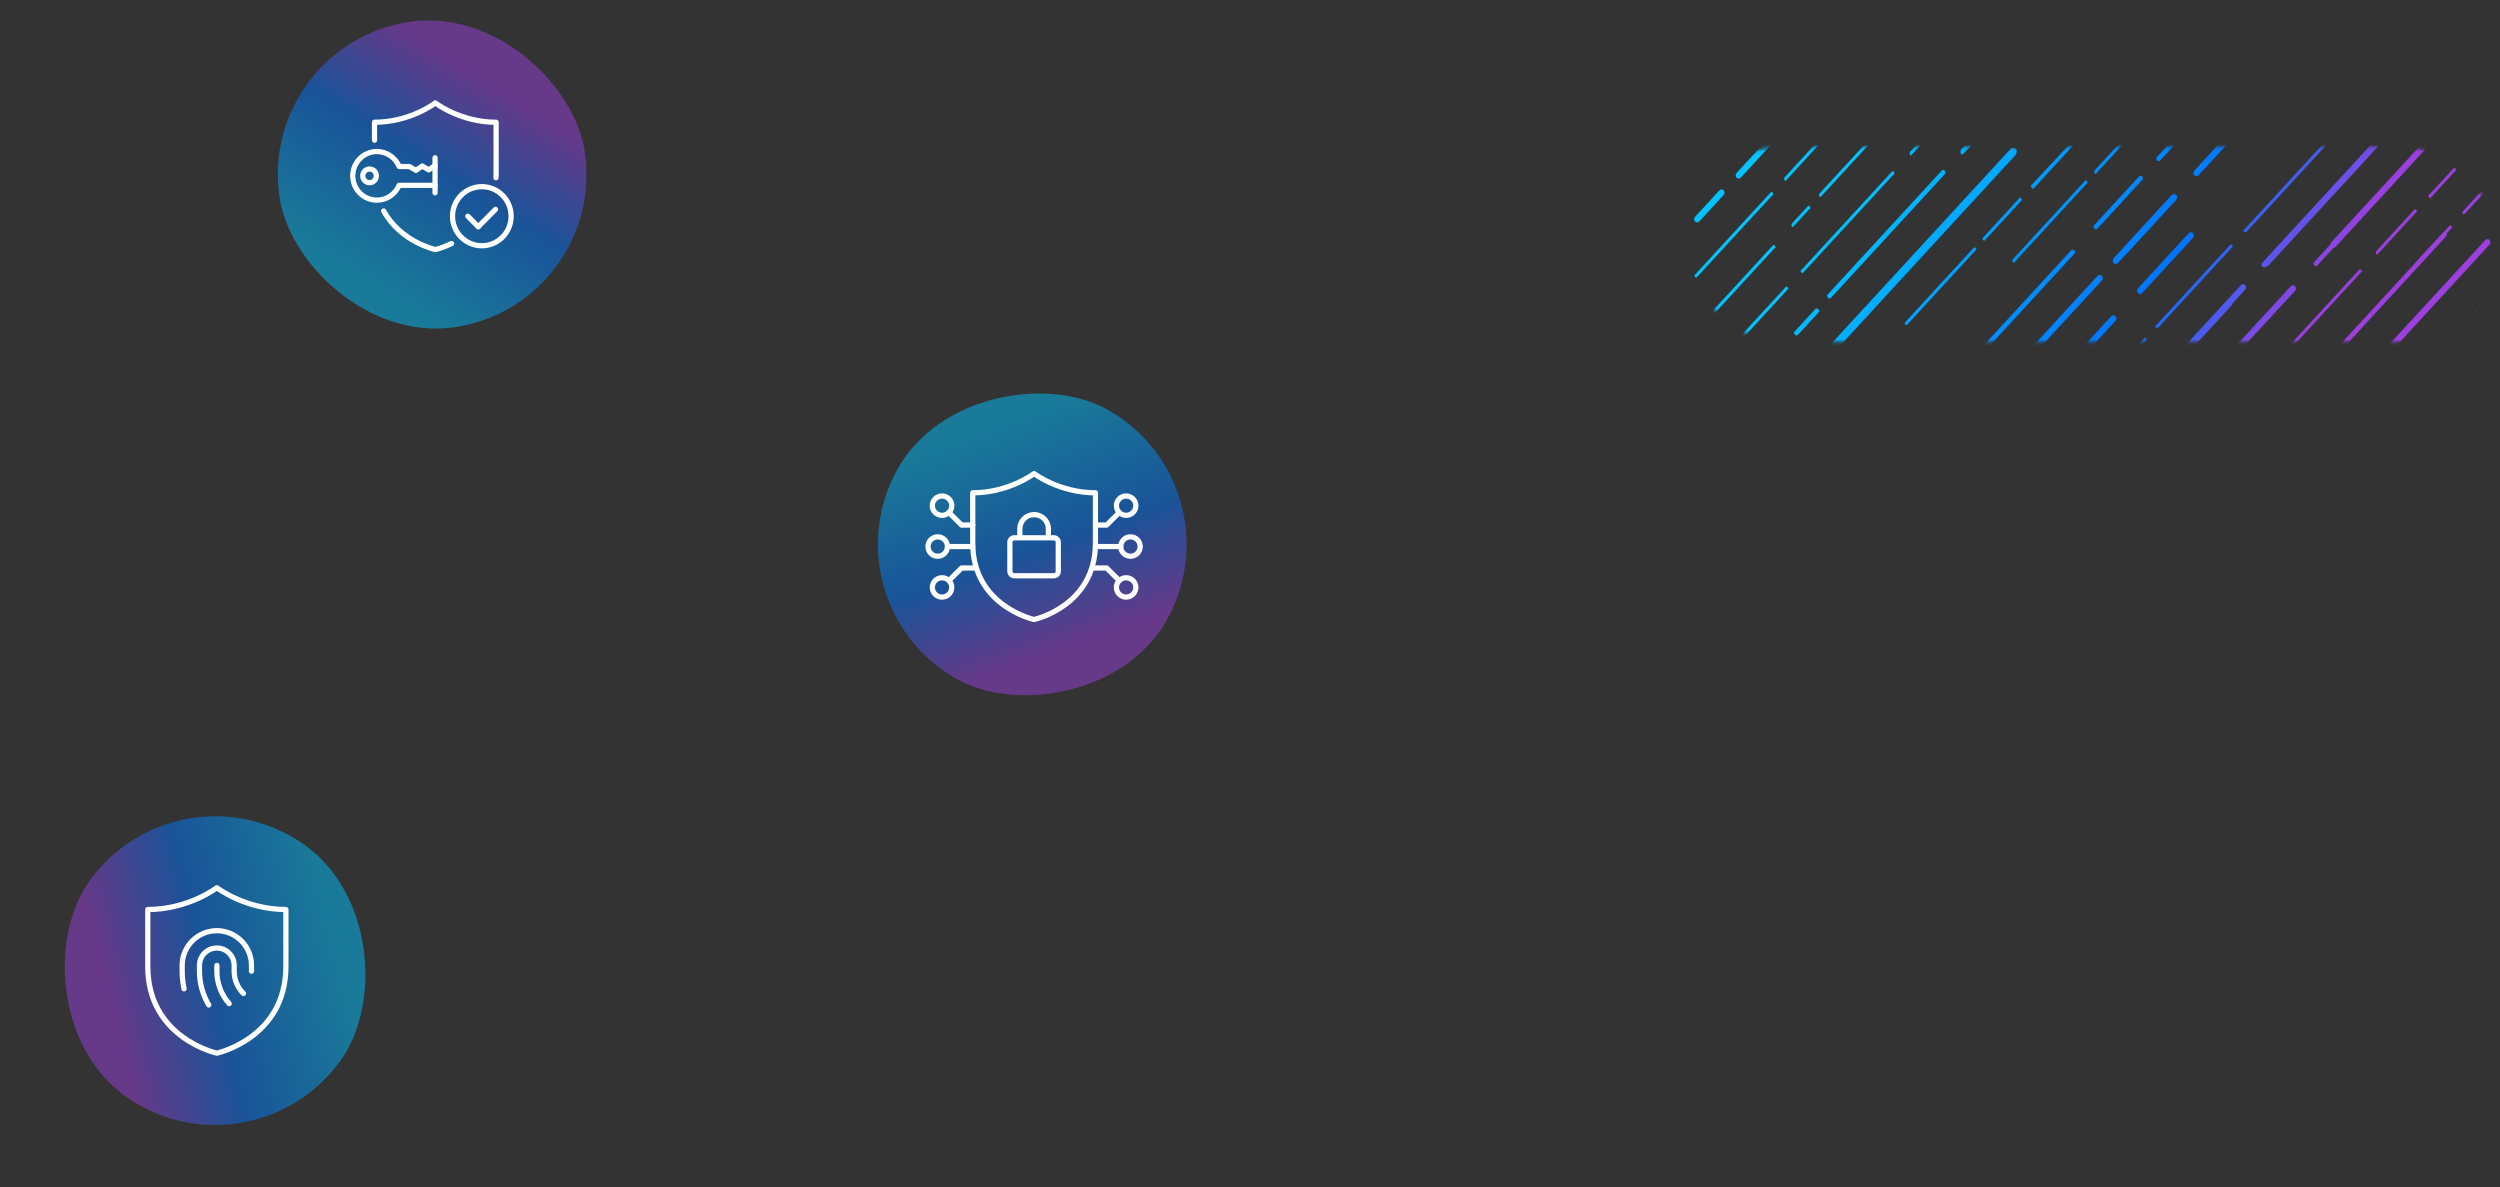 <svg width="718" height="341" viewBox="0 0 718 341" fill="none" xmlns="http://www.w3.org/2000/svg">
<rect x="0" y="0" width="718" height="341" fill="#333333" stroke="none"/>
<mask id="mask0_221_1504" style="mask-type:alpha" maskUnits="userSpaceOnUse" x="484" y="42" width="234" height="57">
<rect x="484.09" y="42.141" width="233.387" height="56.085" rx="28.043" fill="black"/>
</mask>
<g mask="url(#mask0_221_1504)">
<path d="M743.35 179.966L750.061 172.674C750.366 172.342 750.366 172.342 750.671 172.674C750.976 173.005 750.976 173.005 750.671 173.336L743.96 180.628C743.655 180.96 743.655 180.96 743.35 180.628C743.35 180.628 743.35 180.297 743.35 179.966Z" fill="url(#paint0_linear_221_1504)"/>
<path d="M746.12 161.067L752.526 154.106C752.831 153.775 753.136 153.775 753.441 154.106C753.746 154.438 753.746 154.769 753.441 155.1L747.035 162.061C746.73 162.393 746.425 162.393 746.12 162.061C745.815 161.73 745.815 161.398 746.12 161.067Z" fill="url(#paint1_linear_221_1504)"/>
<path d="M745.17 146.818L751.576 139.857C751.576 139.857 751.881 139.857 752.186 139.857C752.186 139.857 752.186 140.188 752.186 140.52L745.78 147.481C745.78 147.481 745.475 147.481 745.17 147.481C744.865 147.149 744.865 146.818 745.17 146.818Z" fill="url(#paint2_linear_221_1504)"/>
<path d="M731.132 161.735L741.199 150.797C741.199 150.797 741.504 150.797 741.809 150.797C741.809 150.797 741.809 151.129 741.809 151.46L731.742 162.398C731.742 162.398 731.437 162.398 731.132 162.398C730.827 162.398 730.827 162.067 731.132 161.735Z" fill="url(#paint3_linear_221_1504)"/>
<path d="M705.553 172.669L722.635 154.107C722.94 153.776 723.55 153.776 724.16 154.107C724.465 154.439 724.465 155.102 724.16 155.765L707.078 174.326C706.773 174.658 706.163 174.658 705.553 174.326C705.247 173.995 705.247 173.332 705.553 172.669Z" fill="url(#paint4_linear_221_1504)"/>
<path d="M750.068 124.941L758.915 115.328C759.22 114.997 759.525 114.997 759.525 115.328C759.83 115.66 759.83 115.991 759.525 115.991L750.678 125.604C750.373 125.935 750.068 125.935 750.068 125.604C750.068 125.604 750.068 125.272 750.068 124.941Z" fill="url(#paint5_linear_221_1504)"/>
<path d="M712.861 149.477L760.753 97.439C761.058 97.107 761.363 97.107 761.668 97.439C761.973 97.77 761.973 98.101 761.668 98.433L713.776 150.472C713.471 150.803 713.166 150.803 712.861 150.472C712.556 150.14 712.556 149.809 712.861 149.477Z" fill="url(#paint6_linear_221_1504)"/>
<path d="M692.414 171.681L704.311 158.754C704.616 158.422 704.921 158.422 705.226 158.754C705.531 159.085 705.531 159.417 705.226 159.748L693.33 172.675C693.024 173.007 692.719 173.007 692.414 172.675C692.109 172.675 692.109 172.012 692.414 171.681Z" fill="url(#paint7_linear_221_1504)"/>
<path d="M712.84 149.139L750.971 107.706C751.276 107.375 751.886 107.375 752.191 107.706C752.496 108.038 752.496 108.701 752.191 109.032L714.061 150.464C713.756 150.796 713.145 150.796 712.84 150.464C712.23 150.464 712.23 149.802 712.84 149.139Z" fill="url(#paint8_linear_221_1504)"/>
<path d="M689.042 174.995L705.82 156.765C706.125 156.433 706.735 156.433 707.04 156.765C707.345 157.096 707.345 157.759 707.04 158.091L690.263 176.321C689.958 176.652 689.348 176.652 689.042 176.321C688.737 175.989 688.737 175.326 689.042 174.995Z" fill="url(#paint9_linear_221_1504)"/>
<path d="M760.426 97.432L768.662 88.483C768.967 88.151 769.577 88.151 769.882 88.483C770.187 88.814 770.187 89.477 769.882 89.809L761.646 98.758C761.341 99.09 760.731 99.09 760.426 98.758C760.121 98.427 760.121 97.764 760.426 97.432Z" fill="url(#paint10_linear_221_1504)"/>
<path d="M677.171 172.672L684.492 164.717C684.797 164.386 684.797 164.386 685.102 164.717C685.407 165.049 685.407 165.049 685.102 165.38L677.781 173.335C677.476 173.667 677.476 173.667 677.171 173.335C677.171 173.335 677.171 173.004 677.171 172.672Z" fill="url(#paint11_linear_221_1504)"/>
<path d="M704.004 143.503L723.832 121.958C724.137 121.627 724.137 121.627 724.442 121.958C724.747 122.29 724.747 122.29 724.442 122.621L704.614 144.166C704.309 144.497 704.309 144.497 704.004 144.166C704.004 144.166 704.004 143.835 704.004 143.503Z" fill="url(#paint12_linear_221_1504)"/>
<path d="M726.577 119.308L736.948 108.038C737.253 107.707 737.254 107.707 737.559 108.038C737.864 108.37 737.864 108.37 737.559 108.701L727.187 119.971C726.882 120.302 726.882 120.302 726.577 119.971C726.272 119.639 726.272 119.308 726.577 119.308Z" fill="url(#paint13_linear_221_1504)"/>
<path d="M740.609 104.061L762.267 80.527C762.572 80.196 762.572 80.196 762.877 80.527C763.182 80.859 763.182 80.859 762.877 81.19L741.219 104.723C740.914 105.055 740.914 105.055 740.609 104.723C740.304 104.392 740.304 104.392 740.609 104.061Z" fill="url(#paint14_linear_221_1504)"/>
<path d="M705.559 125.608L767.178 58.654C767.483 58.323 768.093 58.323 768.398 58.654C768.703 58.986 768.703 59.648 768.398 59.98L706.779 126.934C706.474 127.266 705.864 127.266 705.559 126.934C705.254 126.603 705.254 125.94 705.559 125.608Z" fill="url(#paint15_linear_221_1504)"/>
<path d="M679.022 154.443L694.274 137.87C694.579 137.539 695.189 137.539 695.494 137.87C695.799 138.202 695.799 138.865 695.494 139.196L680.242 155.769C679.937 156.101 679.327 156.101 679.022 155.769C678.717 155.438 678.717 154.775 679.022 154.443Z" fill="url(#paint16_linear_221_1504)"/>
<path d="M697.015 134.886L734.84 93.785C735.145 93.454 735.756 93.454 736.061 93.785C736.366 94.116 736.366 94.779 736.061 95.111L698.235 136.211C697.93 136.543 697.32 136.543 697.015 136.211C696.71 135.88 696.71 135.217 697.015 134.886Z" fill="url(#paint17_linear_221_1504)"/>
<path d="M673.509 160.407L689.981 142.508C690.286 142.177 690.896 142.177 691.201 142.508C691.506 142.84 691.506 143.503 691.201 143.834L674.729 161.733C674.424 162.064 673.814 162.064 673.509 161.733C673.204 161.402 673.204 160.739 673.509 160.407Z" fill="url(#paint18_linear_221_1504)"/>
<path d="M744.295 83.507L752.531 74.558C752.836 74.226 753.446 74.226 753.751 74.558C754.056 74.889 754.056 75.552 753.751 75.883L745.515 84.833C745.21 85.164 744.6 85.164 744.295 84.833C743.99 84.501 743.99 83.838 744.295 83.507Z" fill="url(#paint19_linear_221_1504)"/>
<path d="M707.042 108.039L777.203 31.803C777.508 31.472 778.118 31.472 778.728 31.803C779.033 32.135 779.033 32.798 778.728 33.461L708.568 109.696C708.263 110.027 707.652 110.027 707.042 109.696C706.432 109.033 706.432 108.37 707.042 108.039Z" fill="url(#paint20_linear_221_1504)"/>
<path d="M676.862 140.856L694.249 121.963C694.554 121.631 695.164 121.631 695.774 121.963C696.079 122.294 696.079 122.957 695.774 123.62L678.387 142.513C678.082 142.845 677.472 142.845 676.862 142.513C676.251 141.85 676.251 141.187 676.862 140.856Z" fill="url(#paint21_linear_221_1504)"/>
<path d="M704.305 111.351L735.725 77.211C736.03 76.879 736.64 76.879 736.64 77.211C736.945 77.542 736.945 78.205 736.64 78.205L705.221 112.345C704.916 112.677 704.305 112.677 704.305 112.345C704 112.345 704 111.683 704.305 111.351Z" fill="url(#paint22_linear_221_1504)"/>
<path d="M684.781 132.568L698.508 117.652C698.813 117.321 699.423 117.321 699.423 117.652C699.728 117.984 699.728 118.647 699.423 118.647L685.696 133.562C685.391 133.894 684.781 133.894 684.781 133.562C684.476 133.231 684.476 132.9 684.781 132.568Z" fill="url(#paint23_linear_221_1504)"/>
<path d="M743.371 68.596L750.082 61.304C750.387 60.973 750.997 60.973 750.997 61.304C751.302 61.636 751.302 62.298 750.997 62.298L744.286 69.591C743.981 69.922 743.371 69.922 743.371 69.591C743.066 69.591 743.066 68.927 743.371 68.596Z" fill="url(#paint24_linear_221_1504)"/>
<path d="M720.483 78.539L727.499 70.915C727.804 70.584 727.805 70.584 728.11 70.915C728.415 71.247 728.415 71.247 728.11 71.578L721.093 79.201C720.788 79.533 720.788 79.533 720.483 79.201C720.178 78.87 720.178 78.539 720.483 78.539Z" fill="url(#paint25_linear_221_1504)"/>
<path d="M705.215 95.114L716.197 83.182C716.502 82.85 716.502 82.85 716.807 83.182C717.112 83.513 717.112 83.513 716.807 83.845L705.825 95.777C705.52 96.109 705.52 96.109 705.215 95.777C704.91 95.446 704.91 95.114 705.215 95.114Z" fill="url(#paint26_linear_221_1504)"/>
<path d="M632.944 173.665L643.925 161.733C644.23 161.401 644.23 161.401 644.535 161.733C644.84 162.064 644.84 162.064 644.535 162.396L633.554 174.328C633.249 174.66 633.249 174.66 632.944 174.328C632.639 173.997 632.639 173.665 632.944 173.665Z" fill="url(#paint27_linear_221_1504)"/>
<path d="M647.56 157.424L670.438 132.564C670.743 132.233 670.743 132.233 671.048 132.564C671.353 132.896 671.353 132.896 671.048 133.227L648.17 158.087C647.865 158.418 647.865 158.418 647.56 158.087C647.56 157.755 647.56 157.755 647.56 157.424Z" fill="url(#paint28_linear_221_1504)"/>
<path d="M675.026 127.596L700.04 100.416C700.345 100.085 700.345 100.085 700.65 100.416C700.955 100.748 700.955 100.748 700.65 101.079L675.636 128.259C675.331 128.59 675.331 128.59 675.026 128.259C674.721 128.259 674.721 127.927 675.026 127.596Z" fill="url(#paint29_linear_221_1504)"/>
<path d="M666.19 121.625L699.745 85.165C700.05 84.833 700.355 84.833 700.355 85.165C700.66 85.496 700.66 85.828 700.355 85.828L666.8 122.288C666.495 122.62 666.19 122.62 666.19 122.288C665.885 121.957 665.885 121.625 666.19 121.625Z" fill="url(#paint30_linear_221_1504)"/>
<path d="M622.854 168.36L647.258 141.512C647.563 141.181 647.868 141.181 647.868 141.512C648.173 141.843 648.173 142.175 647.868 142.175L623.159 168.692C622.854 169.023 622.549 169.023 622.549 168.692C622.549 169.023 622.549 168.692 622.854 168.36Z" fill="url(#paint31_linear_221_1504)"/>
<path d="M615.574 176.316L619.845 171.676C620.15 171.345 620.455 171.345 620.455 171.676C620.76 172.008 620.76 172.339 620.455 172.339L616.184 176.979C615.879 177.311 615.574 177.311 615.574 176.979C615.574 176.979 615.574 176.648 615.574 176.316Z" fill="url(#paint32_linear_221_1504)"/>
<path d="M651.553 137.203L659.789 128.254C660.094 127.923 660.399 127.923 660.399 128.254C660.704 128.585 660.704 128.917 660.399 128.917L652.163 137.866C651.858 138.198 651.553 138.198 651.553 137.866C651.553 137.866 651.553 137.535 651.553 137.203Z" fill="url(#paint33_linear_221_1504)"/>
<path d="M675.04 111.019L713.781 68.924C714.086 68.592 714.696 68.592 715.001 68.924C715.306 69.255 715.306 69.918 715.001 70.249L676.26 112.345C675.955 112.676 675.345 112.676 675.04 112.345C674.735 112.013 674.735 111.35 675.04 111.019Z" fill="url(#paint34_linear_221_1504)"/>
<path d="M651.232 137.204L668.314 118.643C668.619 118.311 669.229 118.311 669.534 118.643C669.84 118.974 669.84 119.637 669.534 119.969L652.452 138.53C652.147 138.862 651.537 138.862 651.232 138.53C650.927 138.199 650.927 137.536 651.232 137.204Z" fill="url(#paint35_linear_221_1504)"/>
<path d="M723.235 58.649L731.471 49.7C731.776 49.368 732.386 49.368 732.692 49.7C732.997 50.031 732.997 50.694 732.692 51.025L724.76 59.975C724.455 60.306 723.845 60.306 723.54 59.975C723.235 59.643 722.93 58.98 723.235 58.649Z" fill="url(#paint36_linear_221_1504)"/>
<path d="M659.759 112.35L701.55 66.94C701.855 66.609 702.16 66.609 702.465 66.94C702.77 67.271 702.77 67.603 702.465 67.934L660.674 113.344C660.369 113.676 660.064 113.676 659.759 113.344C659.454 113.013 659.454 112.681 659.759 112.35Z" fill="url(#paint37_linear_221_1504)"/>
<path d="M605.783 171.017L636.287 137.871C636.592 137.54 636.897 137.54 637.202 137.871C637.507 138.203 637.507 138.534 637.202 138.866L606.698 172.011C606.393 172.343 606.088 172.343 605.783 172.011C605.478 171.68 605.478 171.348 605.783 171.017Z" fill="url(#paint38_linear_221_1504)"/>
<path d="M596.925 180.627L602.111 174.992C602.416 174.661 602.721 174.661 603.026 174.992C603.331 175.324 603.331 175.655 603.026 175.987L597.841 181.621C597.536 181.953 597.231 181.953 596.925 181.621C596.62 181.29 596.62 180.958 596.925 180.627Z" fill="url(#paint39_linear_221_1504)"/>
<path d="M641.746 131.904L652.117 120.634C652.422 120.303 652.727 120.303 653.032 120.634C653.337 120.966 653.337 121.297 653.032 121.629L642.661 132.898C642.356 133.23 642.051 133.23 641.746 132.898C641.441 132.567 641.441 132.235 641.746 131.904Z" fill="url(#paint40_linear_221_1504)"/>
<path d="M707.367 60.644L728.416 37.774C728.721 37.442 729.026 37.442 729.026 37.774C729.331 38.105 729.331 38.437 729.026 38.437L707.978 61.307C707.672 61.639 707.367 61.639 707.367 61.307C707.062 61.307 707.062 60.976 707.367 60.644Z" fill="url(#paint41_linear_221_1504)"/>
<path d="M694.237 74.895L703.389 64.952C703.694 64.62 703.999 64.62 703.999 64.952C704.304 65.283 704.304 65.615 703.999 65.615L694.848 75.558C694.542 75.89 694.237 75.89 694.237 75.558C693.932 75.558 693.932 75.227 694.237 74.895Z" fill="url(#paint42_linear_221_1504)"/>
<path d="M741.53 23.851L767.459 -4.323C767.764 -4.655 768.069 -4.655 768.069 -4.323C768.374 -3.992 768.374 -3.66 768.069 -3.66L742.14 24.514C741.835 24.845 741.53 24.845 741.53 24.514C741.225 24.514 741.225 23.851 741.53 23.851Z" fill="url(#paint43_linear_221_1504)"/>
<path d="M733.889 32.139L738.465 27.167C738.77 26.835 739.075 26.835 739.075 27.167C739.38 27.498 739.38 27.83 739.075 27.83L734.5 32.802C734.195 33.133 733.889 33.133 733.889 32.802C733.584 32.47 733.584 32.139 733.889 32.139Z" fill="url(#paint44_linear_221_1504)"/>
<path d="M697.601 56L704.617 48.376C704.922 48.045 704.922 48.045 705.227 48.376C705.532 48.708 705.532 48.708 705.227 49.039L698.211 56.663C697.906 56.994 697.906 56.994 697.601 56.663C697.296 56.331 697.296 56 697.601 56Z" fill="url(#paint45_linear_221_1504)"/>
<path d="M682.65 71.908L693.327 60.307C693.632 59.976 693.632 59.976 693.937 60.307C694.242 60.639 694.242 60.639 693.937 60.97L682.955 72.903C682.65 73.234 682.65 73.234 682.345 72.903C682.345 72.571 682.345 72.24 682.65 71.908Z" fill="url(#paint46_linear_221_1504)"/>
<path d="M588.694 173.998L609.132 151.79C609.437 151.459 609.437 151.459 609.742 151.79C610.047 152.121 610.047 152.121 609.742 152.453L589.304 174.66C588.999 174.992 588.999 174.992 588.694 174.66C588.694 174.329 588.694 173.998 588.694 173.998Z" fill="url(#paint47_linear_221_1504)"/>
<path d="M611.9 148.805L622.576 137.204C622.881 136.872 622.881 136.872 623.186 137.204C623.491 137.535 623.491 137.535 623.186 137.867L612.51 149.468C612.205 149.799 612.205 149.799 611.9 149.468C611.9 149.136 611.9 148.805 611.9 148.805Z" fill="url(#paint48_linear_221_1504)"/>
<path d="M626.515 132.899L649.089 108.371C649.394 108.04 649.394 108.04 649.699 108.371C650.004 108.703 650.004 108.703 649.699 109.034L627.125 133.562C626.82 133.893 626.82 133.893 626.515 133.562C626.21 133.562 626.21 133.231 626.515 132.899Z" fill="url(#paint49_linear_221_1504)"/>
<path d="M653.081 104.059L677.484 77.543C677.789 77.211 677.789 77.211 678.094 77.543C678.4 77.874 678.4 77.874 678.094 78.206L653.691 104.722C653.386 105.054 653.386 105.054 653.081 104.722C653.081 104.391 653.081 104.059 653.081 104.059Z" fill="url(#paint50_linear_221_1504)"/>
<path d="M669.533 69.591L732.678 0.979C732.983 0.648 733.593 0.648 733.898 0.979C734.203 1.31 734.203 1.973 733.898 2.305L670.753 70.917C670.448 71.248 669.838 71.248 669.533 70.917C669.228 70.585 669.228 69.922 669.533 69.591Z" fill="url(#paint51_linear_221_1504)"/>
<path d="M588.065 158.09L634.127 108.04C634.432 107.709 635.042 107.709 635.347 108.04C635.652 108.372 635.652 109.035 635.347 109.366L589.285 159.416C588.98 159.748 588.37 159.748 588.065 159.416C587.76 159.085 587.76 158.422 588.065 158.09Z" fill="url(#paint52_linear_221_1504)"/>
<path d="M574.656 172.676L582.587 164.058C582.892 163.726 583.503 163.726 583.808 164.058C584.113 164.389 584.113 165.052 583.808 165.384L575.876 174.002C575.571 174.333 574.961 174.333 574.656 174.002C574.351 173.67 574.351 173.007 574.656 172.676Z" fill="url(#paint53_linear_221_1504)"/>
<path d="M642.368 99.089L657.925 82.185C658.23 81.853 658.84 81.853 659.145 82.185C659.45 82.516 659.45 83.179 659.145 83.511L643.588 100.415C643.283 100.746 642.673 100.746 642.368 100.415C642.063 100.083 642.063 99.421 642.368 99.089Z" fill="url(#paint54_linear_221_1504)"/>
<path d="M682.042 56.326L709.801 26.164C710.106 25.832 710.412 25.832 710.717 26.164C711.022 26.495 711.022 26.827 710.717 27.158L682.957 57.321C682.652 57.652 682.347 57.652 682.042 57.321C681.737 57.321 681.737 56.658 682.042 56.326Z" fill="url(#paint55_linear_221_1504)"/>
<path d="M664.652 75.223L676.854 61.964C677.159 61.633 677.464 61.633 677.769 61.964C678.074 62.296 678.074 62.627 677.769 62.959L665.567 76.217C665.262 76.548 664.957 76.548 664.652 76.217C664.347 75.885 664.347 75.554 664.652 75.223Z" fill="url(#paint56_linear_221_1504)"/>
<path d="M716.817 18.541L722.918 11.912C723.223 11.58 723.528 11.58 723.833 11.912C724.138 12.243 724.138 12.575 723.833 12.906L717.732 19.535C717.427 19.867 717.122 19.867 716.817 19.535C716.512 19.535 716.512 18.872 716.817 18.541Z" fill="url(#paint57_linear_221_1504)"/>
<path d="M649.692 75.557L704.295 16.226C704.6 15.894 705.21 15.894 705.515 16.226C705.82 16.557 705.82 17.22 705.515 17.552L650.912 76.551C650.607 76.883 649.997 76.883 649.692 76.551C649.387 76.22 649.387 75.888 649.692 75.557Z" fill="url(#paint58_linear_221_1504)"/>
<path d="M579.519 151.796L619.48 108.375C619.785 108.043 620.395 108.043 620.7 108.375C621.005 108.706 621.005 109.369 620.7 109.701L580.739 153.122C580.434 153.453 579.824 153.453 579.519 153.122C579.214 152.79 579.214 152.127 579.519 151.796Z" fill="url(#paint59_linear_221_1504)"/>
<path d="M567.653 164.718L574.669 157.095C574.974 156.763 575.584 156.763 575.889 157.095C576.194 157.426 576.194 158.089 575.889 158.421L568.873 166.044C568.568 166.376 567.958 166.376 567.653 166.044C567.348 165.381 567.348 165.05 567.653 164.718Z" fill="url(#paint60_linear_221_1504)"/>
<path d="M626.182 101.081L639.604 86.496C639.909 86.165 640.519 86.165 640.824 86.496C641.129 86.828 641.129 87.491 640.824 87.822L627.402 102.406C627.097 102.738 626.487 102.738 626.182 102.406C625.877 101.744 625.877 101.412 626.182 101.081Z" fill="url(#paint61_linear_221_1504)"/>
<path d="M650.302 74.896L686.602 35.453C686.907 35.121 687.517 35.121 687.823 35.453C688.128 35.784 688.128 36.447 687.823 36.778L651.522 76.222C651.217 76.553 650.607 76.553 650.302 76.222C649.997 75.891 649.997 75.228 650.302 74.896Z" fill="url(#paint62_linear_221_1504)"/>
<path d="M627.742 99.09L643.605 81.854C643.91 81.522 644.52 81.522 644.825 81.854C645.13 82.186 645.13 82.848 644.825 83.18L628.963 100.416C628.658 100.747 628.047 100.747 627.742 100.416C627.437 100.084 627.437 99.421 627.742 99.09Z" fill="url(#paint63_linear_221_1504)"/>
<path d="M695.474 25.839L703.1 17.552C703.405 17.221 704.015 17.221 704.32 17.552C704.625 17.884 704.625 18.547 704.32 18.878L696.694 27.165C696.389 27.496 695.779 27.496 695.474 27.165C695.169 26.833 695.169 26.17 695.474 25.839Z" fill="url(#paint64_linear_221_1504)"/>
<path d="M539.267 180.301L546.283 172.677C546.588 172.346 546.588 172.346 546.893 172.677C547.198 173.009 547.198 173.009 546.893 173.34L539.877 180.964C539.572 181.295 539.572 181.295 539.267 180.964C539.267 180.632 539.267 180.301 539.267 180.301Z" fill="url(#paint65_linear_221_1504)"/>
<path d="M686.619 20.202L693.33 12.91C693.33 12.91 693.635 12.91 693.94 12.91C693.94 13.242 693.94 13.242 693.94 13.573L687.229 20.865C687.229 20.865 686.924 20.865 686.619 20.865C686.314 20.865 686.314 20.534 686.619 20.202Z" fill="url(#paint66_linear_221_1504)"/>
<path d="M672.276 35.779L682.647 24.509C682.647 24.509 682.952 24.509 683.257 24.509C683.257 24.841 683.257 24.841 683.257 25.172L672.886 36.442C672.886 36.442 672.581 36.442 672.276 36.442C672.276 36.11 672.276 35.779 672.276 35.779Z" fill="url(#paint67_linear_221_1504)"/>
<path d="M583.529 132.235L602.747 111.353C602.747 111.353 603.052 111.353 603.357 111.353C603.357 111.353 603.357 111.685 603.357 112.016L583.834 133.23C583.834 133.23 583.529 133.23 583.224 133.23C583.224 132.898 583.224 132.567 583.529 132.235Z" fill="url(#paint68_linear_221_1504)"/>
<path d="M605.492 108.373L615.863 97.103C615.863 97.103 616.168 97.103 616.474 97.103C616.474 97.103 616.474 97.434 616.474 97.766L606.102 109.035C605.797 109.035 605.797 109.035 605.492 109.035C605.187 109.035 605.187 108.704 605.492 108.373Z" fill="url(#paint69_linear_221_1504)"/>
<path d="M619.209 93.453L640.562 70.251C640.562 70.251 640.867 70.251 641.172 70.251C641.172 70.251 641.172 70.582 641.172 70.914L619.819 94.116C619.819 94.116 619.514 94.116 619.209 94.116C618.904 93.784 618.904 93.784 619.209 93.453Z" fill="url(#paint70_linear_221_1504)"/>
<path d="M644.547 65.945L667.73 40.754C667.73 40.754 668.035 40.754 668.34 40.754C668.34 41.086 668.34 41.086 668.34 41.417L645.157 66.608C645.157 66.608 644.852 66.608 644.547 66.608C644.242 66.277 644.242 66.277 644.547 65.945Z" fill="url(#paint71_linear_221_1504)"/>
<path d="M563.668 137.205L606.375 90.801C606.68 90.469 607.29 90.469 607.595 90.801C607.9 91.132 607.9 91.795 607.595 92.126L564.889 138.531C564.583 138.862 563.973 138.862 563.668 138.531C563.363 138.199 563.363 137.536 563.668 137.205Z" fill="url(#paint72_linear_221_1504)"/>
<path d="M551.176 150.791L558.497 142.836C558.802 142.504 559.412 142.504 559.718 142.836C560.023 143.167 560.023 143.83 559.718 144.162L552.396 152.117C552.091 152.448 551.481 152.448 551.176 152.117C550.871 151.785 550.871 151.122 551.176 150.791Z" fill="url(#paint73_linear_221_1504)"/>
<path d="M613.998 82.843L628.64 66.933C628.945 66.601 629.555 66.601 629.86 66.933C630.165 67.264 630.165 67.927 629.86 68.259L615.218 84.169C614.913 84.5 614.303 84.5 613.998 84.169C613.693 83.506 613.693 83.174 613.998 82.843Z" fill="url(#paint74_linear_221_1504)"/>
<path d="M672.256 19.538L694.219 -3.996C694.524 -4.328 694.829 -4.328 694.829 -3.996C695.134 -3.665 695.134 -3.333 694.829 -3.333L672.866 20.532C672.561 20.863 672.256 20.863 672.256 20.532C672.256 20.2 672.256 19.869 672.256 19.538Z" fill="url(#paint75_linear_221_1504)"/>
<path d="M658.836 34.452L668.292 24.177C668.597 23.846 668.902 23.846 668.902 24.177C669.207 24.509 669.207 24.84 668.902 24.84L659.446 35.115C659.141 35.447 658.836 35.447 658.836 35.115C658.531 34.784 658.531 34.452 658.836 34.452Z" fill="url(#paint76_linear_221_1504)"/>
<path d="M506.031 184.271L540.196 147.148C540.501 146.816 541.111 146.816 541.416 147.148C541.721 147.479 541.721 148.142 541.416 148.474L507.251 185.597C506.946 185.928 506.336 185.928 506.031 185.597C505.726 184.934 505.726 184.603 506.031 184.271Z" fill="url(#paint77_linear_221_1504)"/>
<path d="M560.661 124.611L602.452 79.201C602.757 78.87 603.368 78.87 603.673 79.201C603.978 79.533 603.978 80.196 603.673 80.527L561.881 125.937C561.576 126.268 560.966 126.268 560.661 125.937C560.356 125.605 560.356 124.943 560.661 124.611Z" fill="url(#paint78_linear_221_1504)"/>
<path d="M548.447 137.868L555.768 129.913C556.073 129.581 556.683 129.581 556.988 129.913C557.293 130.244 557.293 130.907 556.988 131.239L549.667 139.194C549.362 139.525 548.752 139.525 548.447 139.194C548.142 138.862 548.142 138.199 548.447 137.868Z" fill="url(#paint79_linear_221_1504)"/>
<path d="M609.773 71.247L623.805 56C624.11 55.668 624.72 55.668 625.025 56C625.33 56.331 625.33 56.994 625.025 57.326L610.993 72.573C610.688 72.904 610.078 72.904 609.773 72.573C609.468 72.241 609.468 71.578 609.773 71.247Z" fill="url(#paint80_linear_221_1504)"/>
<path d="M630.19 49.036L668.016 7.935C668.321 7.603 668.931 7.603 669.236 7.935C669.541 8.266 669.541 8.929 669.236 9.261L631.41 50.361C631.105 50.693 630.495 50.693 630.19 50.361C629.885 50.03 629.885 49.367 630.19 49.036Z" fill="url(#paint81_linear_221_1504)"/>
<path d="M607.012 74.228L623.485 56.33C623.79 55.998 624.4 55.998 624.705 56.33C625.01 56.661 625.01 57.324 624.705 57.656L608.233 75.554C607.928 75.886 607.318 75.886 607.012 75.554C606.707 75.223 606.707 74.891 607.012 74.228Z" fill="url(#paint82_linear_221_1504)"/>
<path d="M493.233 182.283L545.091 125.935C545.396 125.604 545.701 125.604 546.006 125.935C546.311 126.266 546.311 126.598 546.006 126.929L494.148 183.277C493.843 183.609 493.538 183.609 493.233 183.277C492.928 183.277 492.928 182.614 493.233 182.283Z" fill="url(#paint83_linear_221_1504)"/>
<path d="M506.641 167.697L537.756 133.888C538.061 133.557 538.366 133.557 538.671 133.888C538.976 134.22 538.976 134.551 538.671 134.883L507.557 168.692C507.252 169.023 506.946 169.023 506.641 168.692C506.336 168.692 506.336 168.029 506.641 167.697Z" fill="url(#paint84_linear_221_1504)"/>
<path d="M556.687 113.337L594.818 71.905C595.123 71.573 595.428 71.573 595.733 71.905C596.038 72.236 596.038 72.568 595.733 72.899L557.602 114.331C557.297 114.663 556.992 114.663 556.687 114.331C556.382 114.331 556.382 113.669 556.687 113.337Z" fill="url(#paint85_linear_221_1504)"/>
<path d="M545.389 125.601L552.1 118.309C552.405 117.977 552.71 117.977 553.015 118.309C553.32 118.64 553.32 118.971 553.015 119.303L546.304 126.595C545.999 126.926 545.694 126.926 545.389 126.595C545.084 126.263 545.084 125.932 545.389 125.601Z" fill="url(#paint86_linear_221_1504)"/>
<path d="M601.51 64.612L614.322 50.691C614.627 50.359 614.932 50.359 615.237 50.691C615.542 51.022 615.542 51.354 615.237 51.685L602.425 65.606C602.12 65.938 601.815 65.938 601.51 65.606C601.205 65.606 601.205 64.944 601.51 64.612Z" fill="url(#paint87_linear_221_1504)"/>
<path d="M619.518 45.058L632.94 30.474C633.245 30.142 633.55 30.142 633.855 30.474C634.16 30.805 634.16 31.137 633.855 31.468L620.433 46.052C620.128 46.384 619.823 46.384 619.518 46.052C619.213 46.052 619.213 45.389 619.518 45.058Z" fill="url(#paint88_linear_221_1504)"/>
<path d="M534.401 122.289L541.112 114.997C541.417 114.666 541.417 114.666 541.722 114.997C542.027 115.329 542.027 115.329 541.722 115.66L535.011 122.952C534.706 123.284 534.707 123.284 534.401 122.952C534.401 122.621 534.401 122.289 534.401 122.289Z" fill="url(#paint89_linear_221_1504)"/>
<path d="M520.058 137.868L530.43 126.598C530.735 126.267 530.735 126.267 531.04 126.598C531.345 126.929 531.345 126.929 531.04 127.261L520.668 138.531C520.363 138.862 520.363 138.862 520.058 138.531C519.753 138.199 519.753 138.199 520.058 137.868Z" fill="url(#paint90_linear_221_1504)"/>
<path d="M491.685 168.693L515.173 143.171C515.478 142.84 515.478 142.84 515.783 143.171C516.089 143.503 516.089 143.503 515.783 143.834L492.295 169.356C491.99 169.688 491.99 169.688 491.685 169.356C491.38 169.356 491.38 169.025 491.685 168.693Z" fill="url(#paint91_linear_221_1504)"/>
<path d="M577.998 74.562L598.741 52.023C599.046 51.692 599.046 51.692 599.351 52.023C599.656 52.355 599.656 52.355 599.351 52.686L578.608 75.225C578.303 75.557 578.303 75.557 577.998 75.225C577.998 75.225 577.998 74.894 577.998 74.562Z" fill="url(#paint92_linear_221_1504)"/>
<path d="M601.496 49.04L612.478 37.107C612.783 36.776 612.783 36.776 613.088 37.107C613.393 37.439 613.393 37.439 613.088 37.77L602.106 49.703C601.801 50.034 601.801 50.034 601.496 49.703C601.496 49.703 601.496 49.371 601.496 49.04Z" fill="url(#paint93_linear_221_1504)"/>
<path d="M616.452 33.128L639.025 8.6C639.33 8.268 639.33 8.268 639.635 8.6C639.94 8.931 639.94 8.931 639.635 9.263L617.062 33.791C616.757 34.122 616.757 34.122 616.452 33.791C616.147 33.791 616.147 33.459 616.452 33.128Z" fill="url(#paint94_linear_221_1504)"/>
<path d="M519.79 122.285L527.111 114.33C527.416 113.999 527.417 113.999 527.722 114.33C528.027 114.661 528.027 114.661 527.722 114.993L520.401 122.948C520.095 123.279 520.096 123.279 519.79 122.948C519.79 122.616 519.79 122.285 519.79 122.285Z" fill="url(#paint95_linear_221_1504)"/>
<path d="M503.937 139.524L515.529 126.929C515.834 126.597 515.834 126.597 516.139 126.929C516.444 127.26 516.444 127.26 516.139 127.592L504.547 140.187C504.242 140.518 504.242 140.518 503.937 140.187C503.937 139.856 503.937 139.524 503.937 139.524Z" fill="url(#paint96_linear_221_1504)"/>
<path d="M472.822 173.334L498.751 145.16C499.056 144.829 499.056 144.829 499.361 145.16C499.666 145.492 499.666 145.492 499.361 145.823L473.432 173.997C473.127 174.329 473.127 174.329 472.822 173.997C472.822 173.666 472.822 173.334 472.822 173.334Z" fill="url(#paint97_linear_221_1504)"/>
<path d="M547.254 92.456L566.776 71.243C567.082 70.911 567.082 70.911 567.387 71.243C567.692 71.574 567.692 71.574 567.387 71.906L547.864 93.119C547.559 93.45 547.559 93.45 547.254 93.119C546.949 93.119 546.949 92.787 547.254 92.456Z" fill="url(#paint98_linear_221_1504)"/>
<path d="M569.521 68.262L579.892 56.992C580.197 56.661 580.197 56.661 580.502 56.992C580.807 57.324 580.807 57.324 580.502 57.655L570.131 68.925C569.826 69.256 569.826 69.256 569.521 68.925C569.216 68.593 569.216 68.593 569.521 68.262Z" fill="url(#paint99_linear_221_1504)"/>
<path d="M583.261 53.343L604.919 30.141C605.224 29.809 605.225 29.809 605.53 30.141C605.835 30.472 605.835 30.472 605.53 30.804L584.176 54.006C583.871 54.337 583.871 54.337 583.566 54.006C583.261 53.674 583.261 53.343 583.261 53.343Z" fill="url(#paint100_linear_221_1504)"/>
<path d="M608.891 25.501L632.38 -0.021C632.685 -0.353 632.685 -0.353 632.99 -0.021C633.295 0.31 633.295 0.31 632.99 0.641L609.501 26.164C609.196 26.495 609.196 26.495 608.891 26.164C608.891 25.832 608.891 25.501 608.891 25.501Z" fill="url(#paint101_linear_221_1504)"/>
<path d="M452.978 178.971L485.007 144.168C485.312 143.837 485.618 143.837 485.618 144.168C485.923 144.5 485.923 144.831 485.618 144.831L453.588 179.634C453.283 179.966 452.978 179.966 452.978 179.634C452.673 179.634 452.673 179.303 452.978 178.971Z" fill="url(#paint102_linear_221_1504)"/>
<path d="M458.173 172.34L500.269 126.599C500.574 126.267 501.184 126.267 501.794 126.599C502.099 126.93 502.099 127.593 501.794 128.256L459.698 173.997C459.393 174.329 458.783 174.329 458.173 173.997C457.867 173.666 457.867 173.003 458.173 172.34Z" fill="url(#paint103_linear_221_1504)"/>
<path d="M525.902 98.758L577.455 42.742C577.76 42.41 578.37 42.41 578.98 42.742C579.285 43.073 579.285 43.736 578.98 44.399L527.428 100.415C527.122 100.747 526.512 100.747 525.902 100.415C525.597 100.084 525.597 99.421 525.902 98.758Z" fill="url(#paint104_linear_221_1504)"/>
<path d="M510.927 115.329L519.773 105.717C520.078 105.385 520.688 105.385 521.298 105.717C521.603 106.048 521.603 106.711 521.298 107.374L512.452 116.986C512.147 117.318 511.537 117.318 510.927 116.986C510.317 116.323 510.317 115.661 510.927 115.329Z" fill="url(#paint105_linear_221_1504)"/>
<path d="M586.58 33.125L603.967 14.232C604.272 13.901 604.883 13.901 605.493 14.232C605.798 14.564 605.798 15.226 605.493 15.889L588.105 34.782C587.8 35.114 587.19 35.114 586.58 34.782C586.275 34.12 586.275 33.457 586.58 33.125Z" fill="url(#paint106_linear_221_1504)"/>
<path d="M448.386 168.032L492.007 120.634C492.312 120.302 492.617 120.302 492.922 120.634C493.227 120.965 493.227 121.297 492.922 121.628L449.301 169.027C448.996 169.358 448.691 169.358 448.386 169.027C448.081 168.695 448.081 168.364 448.386 168.032Z" fill="url(#paint107_linear_221_1504)"/>
<path d="M482.268 130.91L508.807 102.073C509.112 101.741 509.417 101.741 509.722 102.073C510.027 102.404 510.027 102.736 509.722 103.067L483.183 131.904C482.878 132.235 482.573 132.235 482.268 131.904C482.268 131.572 482.268 131.241 482.268 130.91Z" fill="url(#paint108_linear_221_1504)"/>
<path d="M466.081 148.807L477.673 136.212C477.978 135.881 478.283 135.881 478.588 136.212C478.893 136.544 478.893 136.875 478.588 137.206L466.996 149.802C466.691 150.133 466.386 150.133 466.081 149.802C465.776 149.47 465.776 149.139 466.081 148.807Z" fill="url(#paint109_linear_221_1504)"/>
<path d="M524.98 84.508L557.62 49.042C557.925 48.71 558.23 48.71 558.535 49.042C558.84 49.373 558.84 49.705 558.535 50.036L525.895 85.502C525.59 85.834 525.285 85.834 524.98 85.502C524.675 85.171 524.675 84.839 524.98 84.508Z" fill="url(#paint110_linear_221_1504)"/>
<path d="M515.507 95.111L521.303 88.813C521.608 88.482 521.913 88.482 522.218 88.813C522.523 89.144 522.523 89.476 522.218 89.807L516.422 96.105C516.117 96.437 515.812 96.437 515.507 96.105C515.202 95.774 515.202 95.111 515.507 95.111Z" fill="url(#paint111_linear_221_1504)"/>
<path d="M563.088 43.073L574.07 31.141C574.375 30.809 574.68 30.809 574.985 31.141C575.29 31.472 575.29 31.804 574.985 32.135L564.004 44.068C563.698 44.399 563.393 44.399 563.088 44.068C563.088 43.736 563.088 43.405 563.088 43.073Z" fill="url(#paint112_linear_221_1504)"/>
<path d="M574.058 31.142L589.31 14.569C589.615 14.237 590.225 14.237 590.53 14.569C590.835 14.9 590.835 15.563 590.53 15.895L575.278 32.468C574.973 32.799 574.363 32.799 574.058 32.468C573.753 31.805 573.753 31.473 574.058 31.142Z" fill="url(#paint113_linear_221_1504)"/>
<path d="M564.319 26.495L571.64 18.54C571.945 18.209 571.945 18.209 572.25 18.54C572.555 18.871 572.555 18.871 572.25 19.203L564.929 27.158C564.624 27.489 564.624 27.489 564.319 27.158C564.014 26.826 564.014 26.495 564.319 26.495Z" fill="url(#paint114_linear_221_1504)"/>
<path d="M548.465 43.735L560.057 31.139C560.362 30.808 560.362 30.808 560.667 31.139C560.972 31.471 560.972 31.471 560.667 31.802L549.075 44.398C548.77 44.729 548.77 44.729 548.465 44.398C548.465 44.066 548.465 43.735 548.465 43.735Z" fill="url(#paint115_linear_221_1504)"/>
<path d="M449.009 151.79L470.668 128.256C470.973 127.925 470.973 127.925 471.278 128.256C471.583 128.588 471.583 128.588 471.278 128.919L449.62 152.453C449.315 152.784 449.315 152.784 449.009 152.453C448.704 152.121 448.704 152.121 449.009 151.79Z" fill="url(#paint116_linear_221_1504)"/>
<path d="M473.42 124.94L485.012 112.345C485.317 112.014 485.317 112.014 485.622 112.345C485.927 112.677 485.927 112.677 485.622 113.008L474.03 125.603C473.725 125.935 473.725 125.935 473.42 125.603C473.42 125.603 473.42 125.272 473.42 124.94Z" fill="url(#paint117_linear_221_1504)"/>
<path d="M488.971 108.37L512.765 82.516C513.07 82.184 513.07 82.184 513.375 82.516C513.68 82.847 513.68 82.847 513.375 83.179L489.581 109.032C489.276 109.364 489.276 109.364 488.971 109.032C488.666 108.701 488.666 108.37 488.971 108.37Z" fill="url(#paint118_linear_221_1504)"/>
<path d="M517.35 77.544L543.279 49.37C543.584 49.039 543.584 49.039 543.889 49.37C544.194 49.702 544.194 49.702 543.889 50.033L517.96 78.207C517.655 78.539 517.655 78.539 517.35 78.207C517.045 77.876 517.045 77.544 517.35 77.544Z" fill="url(#paint119_linear_221_1504)"/>
<path d="M432.803 153.451L465.443 117.985C465.748 117.654 466.053 117.654 466.053 117.985C466.358 118.316 466.358 118.648 466.053 118.648L433.413 154.114C433.108 154.445 432.803 154.445 432.803 154.114C432.498 153.782 432.498 153.451 432.803 153.451Z" fill="url(#paint120_linear_221_1504)"/>
<path d="M487.115 94.449L509.079 70.584C509.384 70.252 509.689 70.252 509.689 70.584C509.994 70.915 509.994 71.246 509.689 71.246L487.725 95.112C487.42 95.443 487.115 95.443 487.115 95.112C486.81 94.78 486.81 94.449 487.115 94.449Z" fill="url(#paint121_linear_221_1504)"/>
<path d="M473.378 109.032L483.14 98.426C483.445 98.094 483.75 98.094 483.75 98.426C484.055 98.757 484.055 99.089 483.75 99.089L473.988 109.695C473.683 110.027 473.378 110.027 473.378 109.695C473.073 109.695 473.073 109.364 473.378 109.032Z" fill="url(#paint122_linear_221_1504)"/>
<path d="M522.494 55.669L549.643 26.169C549.948 25.838 550.253 25.838 550.253 26.169C550.559 26.501 550.559 26.832 550.253 26.832L523.104 56.332C522.799 56.663 522.494 56.663 522.494 56.332C522.494 56.332 522.494 56 522.494 55.669Z" fill="url(#paint123_linear_221_1504)"/>
<path d="M514.553 64.285L519.128 59.313C519.433 58.982 519.739 58.982 519.739 59.313C520.044 59.645 520.044 59.976 519.739 59.976L515.163 64.948C514.858 65.279 514.553 65.279 514.553 64.948C514.553 64.948 514.553 64.617 514.553 64.285Z" fill="url(#paint124_linear_221_1504)"/>
<path d="M554.215 21.196L563.366 11.252C563.672 10.921 563.977 10.921 563.977 11.252C564.282 11.584 564.282 11.915 563.977 11.915L554.825 21.859C554.52 22.19 554.215 22.19 554.215 21.859C554.215 21.859 554.215 21.527 554.215 21.196Z" fill="url(#paint125_linear_221_1504)"/>
<path d="M555.155 4.621L561.866 -2.671C562.171 -3.002 562.171 -3.002 562.476 -2.671C562.781 -2.339 562.781 -2.339 562.476 -2.008L555.765 5.284C555.46 5.616 555.46 5.616 555.155 5.284C555.155 4.953 555.155 4.953 555.155 4.621Z" fill="url(#paint126_linear_221_1504)"/>
<path d="M540.824 20.2L551.196 8.93C551.501 8.599 551.501 8.599 551.806 8.93C552.111 9.262 552.111 9.262 551.806 9.593L541.434 20.863C541.129 21.194 541.129 21.194 540.824 20.863C540.824 20.863 540.824 20.531 540.824 20.2Z" fill="url(#paint127_linear_221_1504)"/>
<path d="M450.507 118.643L470.335 97.099C470.64 96.767 470.64 96.767 470.945 97.099C471.25 97.43 471.25 97.43 470.945 97.762L451.117 119.306C450.812 119.638 450.812 119.638 450.507 119.306C450.202 118.975 450.202 118.643 450.507 118.643Z" fill="url(#paint128_linear_221_1504)"/>
<path d="M472.787 94.116L483.159 82.846C483.464 82.515 483.464 82.515 483.769 82.846C484.074 83.178 484.074 83.178 483.769 83.509L473.397 94.779C473.092 95.11 473.092 95.11 472.787 94.779C472.787 94.779 472.787 94.447 472.787 94.116Z" fill="url(#paint129_linear_221_1504)"/>
<path d="M486.82 78.867L508.478 55.333C508.783 55.002 508.783 55.002 509.088 55.333C509.393 55.665 509.393 55.665 509.088 55.996L487.43 79.53C487.125 79.861 487.125 79.861 486.82 79.53C486.515 79.53 486.515 79.198 486.82 78.867Z" fill="url(#paint130_linear_221_1504)"/>
<path d="M512.45 51.025L535.938 25.503C536.243 25.171 536.243 25.171 536.549 25.503C536.854 25.834 536.854 25.834 536.549 26.166L513.06 51.688C512.755 52.019 512.755 52.019 512.45 51.688C512.45 51.356 512.45 51.356 512.45 51.025Z" fill="url(#paint131_linear_221_1504)"/>
<path d="M446.558 106.384L478.893 71.25C479.198 70.918 479.808 70.918 480.113 71.25C480.418 71.581 480.418 72.244 480.113 72.576L447.778 107.71C447.473 108.042 446.863 108.042 446.558 107.71C446.253 107.047 446.253 106.716 446.558 106.384Z" fill="url(#paint132_linear_221_1504)"/>
<path d="M498.72 49.703L538.376 6.613C538.681 6.282 539.291 6.282 539.596 6.613C539.901 6.945 539.901 7.608 539.596 7.939L499.94 51.029C499.635 51.36 499.025 51.36 498.72 51.029C498.415 50.697 498.415 50.034 498.72 49.703Z" fill="url(#paint133_linear_221_1504)"/>
<path d="M486.794 62.296L493.81 54.673C494.115 54.341 494.725 54.341 495.03 54.673C495.335 55.004 495.335 55.667 495.03 55.998L488.014 63.622C487.709 63.953 487.099 63.953 486.794 63.622C486.489 63.29 486.489 62.627 486.794 62.296Z" fill="url(#paint134_linear_221_1504)"/>
<path d="M481.011 52.685L530.429 -1.011C530.734 -1.342 531.344 -1.342 531.649 -1.011C531.954 -0.679 531.954 -0.016 531.649 0.315L482.232 54.011C481.927 54.343 481.316 54.343 481.011 54.011C480.706 53.68 480.706 53.017 481.011 52.685Z" fill="url(#paint135_linear_221_1504)"/>
<path d="M466.674 68.593L475.215 59.312C475.52 58.981 476.131 58.981 476.436 59.312C476.741 59.644 476.741 60.306 476.436 60.638L467.894 69.919C467.589 70.25 466.979 70.25 466.674 69.919C466.064 69.587 466.064 68.924 466.674 68.593Z" fill="url(#paint136_linear_221_1504)"/>
<path d="M508.475 7.939L520.067 -4.656C520.372 -4.987 520.372 -4.987 520.677 -4.656C520.982 -4.324 520.982 -4.325 520.677 -3.993L509.085 8.602C508.78 8.934 508.78 8.934 508.475 8.602C508.475 8.271 508.475 7.939 508.475 7.939Z" fill="url(#paint137_linear_221_1504)"/>
<path d="M432.857 90.142L444.449 77.546C444.754 77.215 444.754 77.215 445.059 77.546C445.364 77.878 445.364 77.878 445.059 78.209L433.467 90.805C433.162 91.136 433.162 91.136 432.857 90.805C432.552 90.473 432.552 90.142 432.857 90.142Z" fill="url(#paint138_linear_221_1504)"/>
<path d="M448.383 73.237L472.482 47.051C472.787 46.72 472.787 46.72 473.092 47.051C473.397 47.383 473.397 47.383 473.092 47.714L448.994 73.9C448.688 74.231 448.688 74.231 448.383 73.9C448.078 73.568 448.078 73.237 448.383 73.237Z" fill="url(#paint139_linear_221_1504)"/>
<path d="M477.091 42.078L503.325 13.572C503.63 13.241 503.63 13.241 503.935 13.572C504.24 13.904 504.24 13.904 503.935 14.235L477.701 42.74C477.396 43.072 477.396 43.072 477.091 42.74C476.786 42.409 476.786 42.409 477.091 42.078Z" fill="url(#paint140_linear_221_1504)"/>
<path d="M464.238 39.762L474.915 28.161C475.22 27.83 475.525 27.83 475.83 28.161C476.135 28.492 476.135 28.824 475.83 29.155L465.154 40.756C464.849 41.088 464.543 41.088 464.238 40.756C464.238 40.425 464.238 40.093 464.238 39.762Z" fill="url(#paint141_linear_221_1504)"/>
<path d="M445.043 45.396L463.955 24.846C464.26 24.514 464.565 24.514 464.565 24.846C464.87 25.177 464.87 25.508 464.565 25.508L445.653 46.059C445.348 46.39 445.043 46.39 445.043 46.059C444.738 45.727 444.738 45.396 445.043 45.396Z" fill="url(#paint142_linear_221_1504)"/>
<path d="M433.454 57.99L441.691 49.04C441.996 48.709 442.301 48.709 442.301 49.04C442.606 49.372 442.606 49.703 442.301 49.703L434.064 58.653C433.759 58.984 433.454 58.984 433.454 58.653C433.149 58.321 433.149 57.99 433.454 57.99Z" fill="url(#paint143_linear_221_1504)"/>
<path d="M468.519 19.874L472.485 15.565C472.79 15.234 473.095 15.234 473.095 15.565C473.4 15.897 473.4 16.228 473.095 16.228L469.129 20.537C468.824 20.869 468.519 20.869 468.519 20.537C468.214 20.206 468.214 19.874 468.519 19.874Z" fill="url(#paint144_linear_221_1504)"/>
<path d="M435.57 39.763L454.482 19.212C454.482 19.212 454.787 19.212 455.092 19.212C455.092 19.212 455.092 19.544 455.092 19.875L436.18 40.425C436.18 40.425 435.875 40.425 435.57 40.425C435.57 40.094 435.57 39.763 435.57 39.763Z" fill="url(#paint145_linear_221_1504)"/>
<path d="M457.239 16.226L467.306 5.288C467.306 5.288 467.611 5.288 467.916 5.288C467.916 5.288 467.916 5.619 467.916 5.951L457.849 16.889C457.849 16.889 457.544 16.889 457.239 16.889C456.934 16.557 456.934 16.226 457.239 16.226Z" fill="url(#paint146_linear_221_1504)"/>
</g>
<rect x="74" y="12.484" width="88.642" height="88.642" rx="44.321" transform="rotate(-8.096 74 12.484)" fill="url(#paint147_linear_221_1504)" fill-opacity="0.5"/>
<g clip-path="url(#clip0_221_1504)">
<path d="M106.136 52.467C107.214 52.467 108.085 51.589 108.085 50.502C108.085 49.415 107.214 48.537 106.136 48.537C105.058 48.537 104.188 49.415 104.188 50.502C104.188 51.589 105.058 52.467 106.136 52.467Z" stroke="white" stroke-width="1.5" stroke-linecap="round" stroke-linejoin="round"/>
<path d="M124.946 53.224H114.615C113.559 55.727 111.099 57.484 108.236 57.484C104.415 57.484 101.312 54.355 101.312 50.502C101.312 46.648 104.415 43.52 108.236 43.52C111.121 43.52 113.592 45.298 114.626 47.823H117.576L119.46 48.932L121.256 47.68L123.139 48.789L123.956 48.218L124.935 47.538" stroke="white" stroke-width="1.5" stroke-linecap="round" stroke-linejoin="round"/>
<path d="M124.945 55.376V45.309" stroke="white" stroke-width="1.5" stroke-linecap="round" stroke-linejoin="round"/>
<path d="M110.188 60.59C115.064 69.493 125.025 71.678 125.025 71.678C125.025 71.678 127.039 71.239 129.695 69.943" stroke="white" stroke-width="1.5" stroke-linecap="round" stroke-linejoin="round"/>
<path d="M142.452 51.04C142.474 50.579 142.485 50.118 142.485 49.635V35.111C132.187 35.111 125.024 29.566 125.024 29.566C125.024 29.566 117.861 35.111 107.562 35.111V40.259" stroke="white" stroke-width="1.5" stroke-linecap="round" stroke-linejoin="round"/>
<path d="M134.363 62.096L137.357 65.115" stroke="white" stroke-width="1.5" stroke-linecap="round" stroke-linejoin="round"/>
<path d="M142.313 60.119L137.359 65.114" stroke="white" stroke-width="1.5" stroke-linecap="round" stroke-linejoin="round"/>
<path d="M138.38 70.582C143.027 70.582 146.795 66.782 146.795 62.096C146.795 57.409 143.027 53.609 138.38 53.609C133.732 53.609 129.965 57.409 129.965 62.096C129.965 66.782 133.732 70.582 138.38 70.582Z" stroke="white" stroke-width="1.5" stroke-linecap="round" stroke-linejoin="round"/>
</g>
<rect x="72.398" y="340.545" width="88.642" height="88.642" rx="44.321" transform="rotate(-144.759 72.398 340.545)" fill="url(#paint148_linear_221_1504)" fill-opacity="0.5"/>
<g clip-path="url(#clip1_221_1504)">
<path d="M62.276 302.469C62.276 302.469 82.107 298.147 82.107 277.598V261.212C70.411 261.212 62.276 254.957 62.276 254.957C62.276 254.957 54.141 261.212 42.445 261.212V277.598C42.445 298.147 62.276 302.469 62.276 302.469Z" stroke="white" stroke-width="1.5" stroke-linecap="round" stroke-linejoin="round"/>
<path d="M65.825 288.249C63.624 285.772 62.289 282.515 62.289 278.935V277.275" stroke="white" stroke-width="1.5" stroke-linecap="round" stroke-linejoin="round"/>
<path d="M52.864 283.989C52.506 282.329 52.32 280.633 52.32 278.923V277.264C52.32 271.764 56.783 267.293 62.273 267.293C67.762 267.293 72.225 271.764 72.225 277.264V278.923" stroke="white" stroke-width="1.5" stroke-linecap="round" stroke-linejoin="round"/>
<path d="M59.947 288.621C58.229 285.71 57.289 282.366 57.289 278.923V277.263C57.289 274.513 59.514 272.271 62.271 272.271C65.028 272.271 67.254 274.501 67.254 277.263V278.923C67.254 281.326 68.218 283.629 69.912 285.326" stroke="white" stroke-width="1.5" stroke-linecap="round" stroke-linejoin="round"/>
</g>
<rect x="356.809" y="139.402" width="88.642" height="88.642" rx="44.321" transform="rotate(119.317 356.809 139.402)" fill="url(#paint149_linear_221_1504)" fill-opacity="0.5"/>
<g clip-path="url(#clip2_221_1504)">
<path d="M301.09 154.106V151.871C301.09 149.623 299.253 147.795 296.992 147.795C294.732 147.795 292.895 149.623 292.895 151.871V154.106" stroke="white" stroke-width="1.5" stroke-linecap="round" stroke-linejoin="round"/>
<path d="M302.668 154.453C303.363 154.453 303.935 155.021 303.935 155.713V164.099C303.935 164.791 303.363 165.359 302.668 165.359H291.306C290.61 165.359 290.039 164.791 290.039 164.099V155.713C290.039 155.021 290.61 154.453 291.306 154.453H302.668Z" stroke="white" stroke-width="1.5" stroke-linecap="round" stroke-linejoin="round"/>
<path d="M272.108 156.971C272.108 158.503 270.853 159.75 269.314 159.75C267.774 159.75 266.52 158.503 266.52 156.971C266.52 155.439 267.774 154.18 269.314 154.18C270.853 154.18 272.108 155.427 272.108 156.971Z" stroke="white" stroke-width="1.5" stroke-linecap="round" stroke-linejoin="round"/>
<path d="M273.35 145.226C273.35 146.758 272.096 148.005 270.556 148.005C269.016 148.005 267.762 146.758 267.762 145.226C267.762 143.695 269.016 142.447 270.556 142.447C272.096 142.447 273.35 143.695 273.35 145.226Z" stroke="white" stroke-width="1.5" stroke-linecap="round" stroke-linejoin="round"/>
<path d="M279.374 156.959H272.109" stroke="white" stroke-width="1.5" stroke-linecap="round" stroke-linejoin="round"/>
<path d="M272.531 147.189L276.157 150.796L279.374 150.784" stroke="white" stroke-width="1.5" stroke-linecap="round" stroke-linejoin="round"/>
<path d="M273.35 168.705C273.35 167.173 272.096 165.926 270.556 165.926C269.016 165.926 267.762 167.173 267.762 168.705C267.762 170.236 269.016 171.484 270.556 171.484C272.096 171.484 273.35 170.236 273.35 168.705Z" stroke="white" stroke-width="1.5" stroke-linecap="round" stroke-linejoin="round"/>
<path d="M272.531 166.741L276.157 163.135H280.007" stroke="white" stroke-width="1.5" stroke-linecap="round" stroke-linejoin="round"/>
<path d="M321.879 156.973C321.879 158.505 323.133 159.752 324.673 159.752C326.213 159.752 327.467 158.505 327.467 156.973C327.467 155.441 326.213 154.182 324.673 154.182C323.133 154.182 321.879 155.429 321.879 156.973Z" stroke="white" stroke-width="1.5" stroke-linecap="round" stroke-linejoin="round"/>
<path d="M320.633 145.226C320.633 146.758 321.887 148.005 323.427 148.005C324.967 148.005 326.221 146.758 326.221 145.226C326.221 143.695 324.967 142.447 323.427 142.447C321.887 142.447 320.633 143.695 320.633 145.226Z" stroke="white" stroke-width="1.5" stroke-linecap="round" stroke-linejoin="round"/>
<path d="M314.613 156.959H321.878" stroke="white" stroke-width="1.5" stroke-linecap="round" stroke-linejoin="round"/>
<path d="M321.456 147.189L317.83 150.796L314.613 150.784" stroke="white" stroke-width="1.5" stroke-linecap="round" stroke-linejoin="round"/>
<path d="M320.633 168.705C320.633 167.173 321.887 165.926 323.427 165.926C324.967 165.926 326.221 167.173 326.221 168.705C326.221 170.236 324.967 171.484 323.427 171.484C321.887 171.484 320.633 170.236 320.633 168.705Z" stroke="white" stroke-width="1.5" stroke-linecap="round" stroke-linejoin="round"/>
<path d="M321.455 166.741L317.829 163.135H313.992" stroke="white" stroke-width="1.5" stroke-linecap="round" stroke-linejoin="round"/>
<path d="M296.992 177.919C296.992 177.919 314.613 174.102 314.613 155.983V141.533C304.219 141.533 296.992 136.012 296.992 136.012C296.992 136.012 289.765 141.533 279.371 141.533V155.983C279.371 174.102 296.992 177.919 296.992 177.919Z" stroke="white" stroke-width="1.5" stroke-linecap="round" stroke-linejoin="round"/>
</g>
<defs>
<linearGradient id="paint0_linear_221_1504" x1="489.025" y1="118.55" x2="624.236" y2="210.713" gradientUnits="userSpaceOnUse">
<stop stop-color="#00C3FF"/>
<stop offset="0.525" stop-color="#0075FF"/>
<stop offset="0.772" stop-color="#9B3FDF"/>
</linearGradient>
<linearGradient id="paint1_linear_221_1504" x1="489.025" y1="118.55" x2="624.236" y2="210.713" gradientUnits="userSpaceOnUse">
<stop stop-color="#00C3FF"/>
<stop offset="0.525" stop-color="#0075FF"/>
<stop offset="0.772" stop-color="#9B3FDF"/>
</linearGradient>
<linearGradient id="paint2_linear_221_1504" x1="489.025" y1="118.55" x2="624.236" y2="210.713" gradientUnits="userSpaceOnUse">
<stop stop-color="#00C3FF"/>
<stop offset="0.525" stop-color="#0075FF"/>
<stop offset="0.772" stop-color="#9B3FDF"/>
</linearGradient>
<linearGradient id="paint3_linear_221_1504" x1="489.025" y1="118.55" x2="624.236" y2="210.713" gradientUnits="userSpaceOnUse">
<stop stop-color="#00C3FF"/>
<stop offset="0.525" stop-color="#0075FF"/>
<stop offset="0.772" stop-color="#9B3FDF"/>
</linearGradient>
<linearGradient id="paint4_linear_221_1504" x1="489.025" y1="118.55" x2="624.236" y2="210.713" gradientUnits="userSpaceOnUse">
<stop stop-color="#00C3FF"/>
<stop offset="0.525" stop-color="#0075FF"/>
<stop offset="0.772" stop-color="#9B3FDF"/>
</linearGradient>
<linearGradient id="paint5_linear_221_1504" x1="489.025" y1="118.55" x2="624.236" y2="210.713" gradientUnits="userSpaceOnUse">
<stop stop-color="#00C3FF"/>
<stop offset="0.525" stop-color="#0075FF"/>
<stop offset="0.772" stop-color="#9B3FDF"/>
</linearGradient>
<linearGradient id="paint6_linear_221_1504" x1="489.025" y1="118.55" x2="624.236" y2="210.713" gradientUnits="userSpaceOnUse">
<stop stop-color="#00C3FF"/>
<stop offset="0.525" stop-color="#0075FF"/>
<stop offset="0.772" stop-color="#9B3FDF"/>
</linearGradient>
<linearGradient id="paint7_linear_221_1504" x1="489.025" y1="118.55" x2="624.236" y2="210.713" gradientUnits="userSpaceOnUse">
<stop stop-color="#00C3FF"/>
<stop offset="0.525" stop-color="#0075FF"/>
<stop offset="0.772" stop-color="#9B3FDF"/>
</linearGradient>
<linearGradient id="paint8_linear_221_1504" x1="489.025" y1="118.55" x2="624.236" y2="210.713" gradientUnits="userSpaceOnUse">
<stop stop-color="#00C3FF"/>
<stop offset="0.525" stop-color="#0075FF"/>
<stop offset="0.772" stop-color="#9B3FDF"/>
</linearGradient>
<linearGradient id="paint9_linear_221_1504" x1="489.025" y1="118.55" x2="624.236" y2="210.713" gradientUnits="userSpaceOnUse">
<stop stop-color="#00C3FF"/>
<stop offset="0.525" stop-color="#0075FF"/>
<stop offset="0.772" stop-color="#9B3FDF"/>
</linearGradient>
<linearGradient id="paint10_linear_221_1504" x1="489.025" y1="118.55" x2="624.236" y2="210.713" gradientUnits="userSpaceOnUse">
<stop stop-color="#00C3FF"/>
<stop offset="0.525" stop-color="#0075FF"/>
<stop offset="0.772" stop-color="#9B3FDF"/>
</linearGradient>
<linearGradient id="paint11_linear_221_1504" x1="489.025" y1="118.55" x2="624.236" y2="210.713" gradientUnits="userSpaceOnUse">
<stop stop-color="#00C3FF"/>
<stop offset="0.525" stop-color="#0075FF"/>
<stop offset="0.772" stop-color="#9B3FDF"/>
</linearGradient>
<linearGradient id="paint12_linear_221_1504" x1="489.025" y1="118.55" x2="624.236" y2="210.713" gradientUnits="userSpaceOnUse">
<stop stop-color="#00C3FF"/>
<stop offset="0.525" stop-color="#0075FF"/>
<stop offset="0.772" stop-color="#9B3FDF"/>
</linearGradient>
<linearGradient id="paint13_linear_221_1504" x1="489.025" y1="118.55" x2="624.236" y2="210.713" gradientUnits="userSpaceOnUse">
<stop stop-color="#00C3FF"/>
<stop offset="0.525" stop-color="#0075FF"/>
<stop offset="0.772" stop-color="#9B3FDF"/>
</linearGradient>
<linearGradient id="paint14_linear_221_1504" x1="489.025" y1="118.55" x2="624.236" y2="210.713" gradientUnits="userSpaceOnUse">
<stop stop-color="#00C3FF"/>
<stop offset="0.525" stop-color="#0075FF"/>
<stop offset="0.772" stop-color="#9B3FDF"/>
</linearGradient>
<linearGradient id="paint15_linear_221_1504" x1="489.025" y1="118.55" x2="624.236" y2="210.713" gradientUnits="userSpaceOnUse">
<stop stop-color="#00C3FF"/>
<stop offset="0.525" stop-color="#0075FF"/>
<stop offset="0.772" stop-color="#9B3FDF"/>
</linearGradient>
<linearGradient id="paint16_linear_221_1504" x1="489.025" y1="118.55" x2="624.236" y2="210.713" gradientUnits="userSpaceOnUse">
<stop stop-color="#00C3FF"/>
<stop offset="0.525" stop-color="#0075FF"/>
<stop offset="0.772" stop-color="#9B3FDF"/>
</linearGradient>
<linearGradient id="paint17_linear_221_1504" x1="489.025" y1="118.55" x2="624.236" y2="210.713" gradientUnits="userSpaceOnUse">
<stop stop-color="#00C3FF"/>
<stop offset="0.525" stop-color="#0075FF"/>
<stop offset="0.772" stop-color="#9B3FDF"/>
</linearGradient>
<linearGradient id="paint18_linear_221_1504" x1="489.025" y1="118.55" x2="624.236" y2="210.713" gradientUnits="userSpaceOnUse">
<stop stop-color="#00C3FF"/>
<stop offset="0.525" stop-color="#0075FF"/>
<stop offset="0.772" stop-color="#9B3FDF"/>
</linearGradient>
<linearGradient id="paint19_linear_221_1504" x1="489.025" y1="118.55" x2="624.236" y2="210.713" gradientUnits="userSpaceOnUse">
<stop stop-color="#00C3FF"/>
<stop offset="0.525" stop-color="#0075FF"/>
<stop offset="0.772" stop-color="#9B3FDF"/>
</linearGradient>
<linearGradient id="paint20_linear_221_1504" x1="489.025" y1="118.55" x2="624.236" y2="210.713" gradientUnits="userSpaceOnUse">
<stop stop-color="#00C3FF"/>
<stop offset="0.525" stop-color="#0075FF"/>
<stop offset="0.772" stop-color="#9B3FDF"/>
</linearGradient>
<linearGradient id="paint21_linear_221_1504" x1="489.025" y1="118.55" x2="624.236" y2="210.713" gradientUnits="userSpaceOnUse">
<stop stop-color="#00C3FF"/>
<stop offset="0.525" stop-color="#0075FF"/>
<stop offset="0.772" stop-color="#9B3FDF"/>
</linearGradient>
<linearGradient id="paint22_linear_221_1504" x1="489.025" y1="118.55" x2="624.236" y2="210.713" gradientUnits="userSpaceOnUse">
<stop stop-color="#00C3FF"/>
<stop offset="0.525" stop-color="#0075FF"/>
<stop offset="0.772" stop-color="#9B3FDF"/>
</linearGradient>
<linearGradient id="paint23_linear_221_1504" x1="489.025" y1="118.55" x2="624.236" y2="210.713" gradientUnits="userSpaceOnUse">
<stop stop-color="#00C3FF"/>
<stop offset="0.525" stop-color="#0075FF"/>
<stop offset="0.772" stop-color="#9B3FDF"/>
</linearGradient>
<linearGradient id="paint24_linear_221_1504" x1="489.025" y1="118.55" x2="624.236" y2="210.713" gradientUnits="userSpaceOnUse">
<stop stop-color="#00C3FF"/>
<stop offset="0.525" stop-color="#0075FF"/>
<stop offset="0.772" stop-color="#9B3FDF"/>
</linearGradient>
<linearGradient id="paint25_linear_221_1504" x1="489.025" y1="118.55" x2="624.236" y2="210.713" gradientUnits="userSpaceOnUse">
<stop stop-color="#00C3FF"/>
<stop offset="0.525" stop-color="#0075FF"/>
<stop offset="0.772" stop-color="#9B3FDF"/>
</linearGradient>
<linearGradient id="paint26_linear_221_1504" x1="489.025" y1="118.55" x2="624.236" y2="210.713" gradientUnits="userSpaceOnUse">
<stop stop-color="#00C3FF"/>
<stop offset="0.525" stop-color="#0075FF"/>
<stop offset="0.772" stop-color="#9B3FDF"/>
</linearGradient>
<linearGradient id="paint27_linear_221_1504" x1="489.025" y1="118.55" x2="624.236" y2="210.713" gradientUnits="userSpaceOnUse">
<stop stop-color="#00C3FF"/>
<stop offset="0.525" stop-color="#0075FF"/>
<stop offset="0.772" stop-color="#9B3FDF"/>
</linearGradient>
<linearGradient id="paint28_linear_221_1504" x1="489.025" y1="118.55" x2="624.236" y2="210.713" gradientUnits="userSpaceOnUse">
<stop stop-color="#00C3FF"/>
<stop offset="0.525" stop-color="#0075FF"/>
<stop offset="0.772" stop-color="#9B3FDF"/>
</linearGradient>
<linearGradient id="paint29_linear_221_1504" x1="489.025" y1="118.55" x2="624.236" y2="210.713" gradientUnits="userSpaceOnUse">
<stop stop-color="#00C3FF"/>
<stop offset="0.525" stop-color="#0075FF"/>
<stop offset="0.772" stop-color="#9B3FDF"/>
</linearGradient>
<linearGradient id="paint30_linear_221_1504" x1="489.025" y1="118.55" x2="624.236" y2="210.713" gradientUnits="userSpaceOnUse">
<stop stop-color="#00C3FF"/>
<stop offset="0.525" stop-color="#0075FF"/>
<stop offset="0.772" stop-color="#9B3FDF"/>
</linearGradient>
<linearGradient id="paint31_linear_221_1504" x1="489.025" y1="118.55" x2="624.236" y2="210.713" gradientUnits="userSpaceOnUse">
<stop stop-color="#00C3FF"/>
<stop offset="0.525" stop-color="#0075FF"/>
<stop offset="0.772" stop-color="#9B3FDF"/>
</linearGradient>
<linearGradient id="paint32_linear_221_1504" x1="489.025" y1="118.55" x2="624.236" y2="210.713" gradientUnits="userSpaceOnUse">
<stop stop-color="#00C3FF"/>
<stop offset="0.525" stop-color="#0075FF"/>
<stop offset="0.772" stop-color="#9B3FDF"/>
</linearGradient>
<linearGradient id="paint33_linear_221_1504" x1="489.025" y1="118.55" x2="624.236" y2="210.713" gradientUnits="userSpaceOnUse">
<stop stop-color="#00C3FF"/>
<stop offset="0.525" stop-color="#0075FF"/>
<stop offset="0.772" stop-color="#9B3FDF"/>
</linearGradient>
<linearGradient id="paint34_linear_221_1504" x1="489.025" y1="118.55" x2="624.236" y2="210.713" gradientUnits="userSpaceOnUse">
<stop stop-color="#00C3FF"/>
<stop offset="0.525" stop-color="#0075FF"/>
<stop offset="0.772" stop-color="#9B3FDF"/>
</linearGradient>
<linearGradient id="paint35_linear_221_1504" x1="489.025" y1="118.55" x2="624.236" y2="210.713" gradientUnits="userSpaceOnUse">
<stop stop-color="#00C3FF"/>
<stop offset="0.525" stop-color="#0075FF"/>
<stop offset="0.772" stop-color="#9B3FDF"/>
</linearGradient>
<linearGradient id="paint36_linear_221_1504" x1="489.025" y1="118.55" x2="624.236" y2="210.713" gradientUnits="userSpaceOnUse">
<stop stop-color="#00C3FF"/>
<stop offset="0.525" stop-color="#0075FF"/>
<stop offset="0.772" stop-color="#9B3FDF"/>
</linearGradient>
<linearGradient id="paint37_linear_221_1504" x1="489.025" y1="118.55" x2="624.236" y2="210.713" gradientUnits="userSpaceOnUse">
<stop stop-color="#00C3FF"/>
<stop offset="0.525" stop-color="#0075FF"/>
<stop offset="0.772" stop-color="#9B3FDF"/>
</linearGradient>
<linearGradient id="paint38_linear_221_1504" x1="489.025" y1="118.55" x2="624.236" y2="210.713" gradientUnits="userSpaceOnUse">
<stop stop-color="#00C3FF"/>
<stop offset="0.525" stop-color="#0075FF"/>
<stop offset="0.772" stop-color="#9B3FDF"/>
</linearGradient>
<linearGradient id="paint39_linear_221_1504" x1="489.025" y1="118.55" x2="624.236" y2="210.713" gradientUnits="userSpaceOnUse">
<stop stop-color="#00C3FF"/>
<stop offset="0.525" stop-color="#0075FF"/>
<stop offset="0.772" stop-color="#9B3FDF"/>
</linearGradient>
<linearGradient id="paint40_linear_221_1504" x1="489.025" y1="118.55" x2="624.236" y2="210.713" gradientUnits="userSpaceOnUse">
<stop stop-color="#00C3FF"/>
<stop offset="0.525" stop-color="#0075FF"/>
<stop offset="0.772" stop-color="#9B3FDF"/>
</linearGradient>
<linearGradient id="paint41_linear_221_1504" x1="489.025" y1="118.55" x2="624.236" y2="210.713" gradientUnits="userSpaceOnUse">
<stop stop-color="#00C3FF"/>
<stop offset="0.525" stop-color="#0075FF"/>
<stop offset="0.772" stop-color="#9B3FDF"/>
</linearGradient>
<linearGradient id="paint42_linear_221_1504" x1="489.025" y1="118.55" x2="624.236" y2="210.713" gradientUnits="userSpaceOnUse">
<stop stop-color="#00C3FF"/>
<stop offset="0.525" stop-color="#0075FF"/>
<stop offset="0.772" stop-color="#9B3FDF"/>
</linearGradient>
<linearGradient id="paint43_linear_221_1504" x1="489.025" y1="118.55" x2="624.236" y2="210.713" gradientUnits="userSpaceOnUse">
<stop stop-color="#00C3FF"/>
<stop offset="0.525" stop-color="#0075FF"/>
<stop offset="0.772" stop-color="#9B3FDF"/>
</linearGradient>
<linearGradient id="paint44_linear_221_1504" x1="489.025" y1="118.55" x2="624.236" y2="210.713" gradientUnits="userSpaceOnUse">
<stop stop-color="#00C3FF"/>
<stop offset="0.525" stop-color="#0075FF"/>
<stop offset="0.772" stop-color="#9B3FDF"/>
</linearGradient>
<linearGradient id="paint45_linear_221_1504" x1="489.025" y1="118.55" x2="624.236" y2="210.713" gradientUnits="userSpaceOnUse">
<stop stop-color="#00C3FF"/>
<stop offset="0.525" stop-color="#0075FF"/>
<stop offset="0.772" stop-color="#9B3FDF"/>
</linearGradient>
<linearGradient id="paint46_linear_221_1504" x1="489.025" y1="118.55" x2="624.236" y2="210.713" gradientUnits="userSpaceOnUse">
<stop stop-color="#00C3FF"/>
<stop offset="0.525" stop-color="#0075FF"/>
<stop offset="0.772" stop-color="#9B3FDF"/>
</linearGradient>
<linearGradient id="paint47_linear_221_1504" x1="489.025" y1="118.55" x2="624.236" y2="210.713" gradientUnits="userSpaceOnUse">
<stop stop-color="#00C3FF"/>
<stop offset="0.525" stop-color="#0075FF"/>
<stop offset="0.772" stop-color="#9B3FDF"/>
</linearGradient>
<linearGradient id="paint48_linear_221_1504" x1="489.025" y1="118.55" x2="624.236" y2="210.713" gradientUnits="userSpaceOnUse">
<stop stop-color="#00C3FF"/>
<stop offset="0.525" stop-color="#0075FF"/>
<stop offset="0.772" stop-color="#9B3FDF"/>
</linearGradient>
<linearGradient id="paint49_linear_221_1504" x1="489.025" y1="118.55" x2="624.236" y2="210.713" gradientUnits="userSpaceOnUse">
<stop stop-color="#00C3FF"/>
<stop offset="0.525" stop-color="#0075FF"/>
<stop offset="0.772" stop-color="#9B3FDF"/>
</linearGradient>
<linearGradient id="paint50_linear_221_1504" x1="489.025" y1="118.55" x2="624.236" y2="210.713" gradientUnits="userSpaceOnUse">
<stop stop-color="#00C3FF"/>
<stop offset="0.525" stop-color="#0075FF"/>
<stop offset="0.772" stop-color="#9B3FDF"/>
</linearGradient>
<linearGradient id="paint51_linear_221_1504" x1="489.025" y1="118.55" x2="624.236" y2="210.713" gradientUnits="userSpaceOnUse">
<stop stop-color="#00C3FF"/>
<stop offset="0.525" stop-color="#0075FF"/>
<stop offset="0.772" stop-color="#9B3FDF"/>
</linearGradient>
<linearGradient id="paint52_linear_221_1504" x1="489.025" y1="118.55" x2="624.236" y2="210.713" gradientUnits="userSpaceOnUse">
<stop stop-color="#00C3FF"/>
<stop offset="0.525" stop-color="#0075FF"/>
<stop offset="0.772" stop-color="#9B3FDF"/>
</linearGradient>
<linearGradient id="paint53_linear_221_1504" x1="489.025" y1="118.55" x2="624.236" y2="210.713" gradientUnits="userSpaceOnUse">
<stop stop-color="#00C3FF"/>
<stop offset="0.525" stop-color="#0075FF"/>
<stop offset="0.772" stop-color="#9B3FDF"/>
</linearGradient>
<linearGradient id="paint54_linear_221_1504" x1="489.025" y1="118.55" x2="624.236" y2="210.713" gradientUnits="userSpaceOnUse">
<stop stop-color="#00C3FF"/>
<stop offset="0.525" stop-color="#0075FF"/>
<stop offset="0.772" stop-color="#9B3FDF"/>
</linearGradient>
<linearGradient id="paint55_linear_221_1504" x1="489.025" y1="118.55" x2="624.236" y2="210.713" gradientUnits="userSpaceOnUse">
<stop stop-color="#00C3FF"/>
<stop offset="0.525" stop-color="#0075FF"/>
<stop offset="0.772" stop-color="#9B3FDF"/>
</linearGradient>
<linearGradient id="paint56_linear_221_1504" x1="489.025" y1="118.55" x2="624.236" y2="210.713" gradientUnits="userSpaceOnUse">
<stop stop-color="#00C3FF"/>
<stop offset="0.525" stop-color="#0075FF"/>
<stop offset="0.772" stop-color="#9B3FDF"/>
</linearGradient>
<linearGradient id="paint57_linear_221_1504" x1="489.025" y1="118.55" x2="624.236" y2="210.713" gradientUnits="userSpaceOnUse">
<stop stop-color="#00C3FF"/>
<stop offset="0.525" stop-color="#0075FF"/>
<stop offset="0.772" stop-color="#9B3FDF"/>
</linearGradient>
<linearGradient id="paint58_linear_221_1504" x1="489.025" y1="118.55" x2="624.236" y2="210.713" gradientUnits="userSpaceOnUse">
<stop stop-color="#00C3FF"/>
<stop offset="0.525" stop-color="#0075FF"/>
<stop offset="0.772" stop-color="#9B3FDF"/>
</linearGradient>
<linearGradient id="paint59_linear_221_1504" x1="489.025" y1="118.55" x2="624.236" y2="210.713" gradientUnits="userSpaceOnUse">
<stop stop-color="#00C3FF"/>
<stop offset="0.525" stop-color="#0075FF"/>
<stop offset="0.772" stop-color="#9B3FDF"/>
</linearGradient>
<linearGradient id="paint60_linear_221_1504" x1="489.025" y1="118.55" x2="624.236" y2="210.713" gradientUnits="userSpaceOnUse">
<stop stop-color="#00C3FF"/>
<stop offset="0.525" stop-color="#0075FF"/>
<stop offset="0.772" stop-color="#9B3FDF"/>
</linearGradient>
<linearGradient id="paint61_linear_221_1504" x1="489.025" y1="118.55" x2="624.236" y2="210.713" gradientUnits="userSpaceOnUse">
<stop stop-color="#00C3FF"/>
<stop offset="0.525" stop-color="#0075FF"/>
<stop offset="0.772" stop-color="#9B3FDF"/>
</linearGradient>
<linearGradient id="paint62_linear_221_1504" x1="489.025" y1="118.55" x2="624.236" y2="210.713" gradientUnits="userSpaceOnUse">
<stop stop-color="#00C3FF"/>
<stop offset="0.525" stop-color="#0075FF"/>
<stop offset="0.772" stop-color="#9B3FDF"/>
</linearGradient>
<linearGradient id="paint63_linear_221_1504" x1="489.025" y1="118.55" x2="624.236" y2="210.713" gradientUnits="userSpaceOnUse">
<stop stop-color="#00C3FF"/>
<stop offset="0.525" stop-color="#0075FF"/>
<stop offset="0.772" stop-color="#9B3FDF"/>
</linearGradient>
<linearGradient id="paint64_linear_221_1504" x1="489.025" y1="118.55" x2="624.236" y2="210.713" gradientUnits="userSpaceOnUse">
<stop stop-color="#00C3FF"/>
<stop offset="0.525" stop-color="#0075FF"/>
<stop offset="0.772" stop-color="#9B3FDF"/>
</linearGradient>
<linearGradient id="paint65_linear_221_1504" x1="489.025" y1="118.55" x2="624.236" y2="210.713" gradientUnits="userSpaceOnUse">
<stop stop-color="#00C3FF"/>
<stop offset="0.525" stop-color="#0075FF"/>
<stop offset="0.772" stop-color="#9B3FDF"/>
</linearGradient>
<linearGradient id="paint66_linear_221_1504" x1="489.025" y1="118.55" x2="624.236" y2="210.713" gradientUnits="userSpaceOnUse">
<stop stop-color="#00C3FF"/>
<stop offset="0.525" stop-color="#0075FF"/>
<stop offset="0.772" stop-color="#9B3FDF"/>
</linearGradient>
<linearGradient id="paint67_linear_221_1504" x1="489.025" y1="118.55" x2="624.236" y2="210.713" gradientUnits="userSpaceOnUse">
<stop stop-color="#00C3FF"/>
<stop offset="0.525" stop-color="#0075FF"/>
<stop offset="0.772" stop-color="#9B3FDF"/>
</linearGradient>
<linearGradient id="paint68_linear_221_1504" x1="489.025" y1="118.55" x2="624.236" y2="210.713" gradientUnits="userSpaceOnUse">
<stop stop-color="#00C3FF"/>
<stop offset="0.525" stop-color="#0075FF"/>
<stop offset="0.772" stop-color="#9B3FDF"/>
</linearGradient>
<linearGradient id="paint69_linear_221_1504" x1="489.025" y1="118.55" x2="624.236" y2="210.713" gradientUnits="userSpaceOnUse">
<stop stop-color="#00C3FF"/>
<stop offset="0.525" stop-color="#0075FF"/>
<stop offset="0.772" stop-color="#9B3FDF"/>
</linearGradient>
<linearGradient id="paint70_linear_221_1504" x1="489.025" y1="118.55" x2="624.236" y2="210.713" gradientUnits="userSpaceOnUse">
<stop stop-color="#00C3FF"/>
<stop offset="0.525" stop-color="#0075FF"/>
<stop offset="0.772" stop-color="#9B3FDF"/>
</linearGradient>
<linearGradient id="paint71_linear_221_1504" x1="489.025" y1="118.55" x2="624.236" y2="210.713" gradientUnits="userSpaceOnUse">
<stop stop-color="#00C3FF"/>
<stop offset="0.525" stop-color="#0075FF"/>
<stop offset="0.772" stop-color="#9B3FDF"/>
</linearGradient>
<linearGradient id="paint72_linear_221_1504" x1="489.025" y1="118.55" x2="624.236" y2="210.713" gradientUnits="userSpaceOnUse">
<stop stop-color="#00C3FF"/>
<stop offset="0.525" stop-color="#0075FF"/>
<stop offset="0.772" stop-color="#9B3FDF"/>
</linearGradient>
<linearGradient id="paint73_linear_221_1504" x1="489.025" y1="118.55" x2="624.236" y2="210.713" gradientUnits="userSpaceOnUse">
<stop stop-color="#00C3FF"/>
<stop offset="0.525" stop-color="#0075FF"/>
<stop offset="0.772" stop-color="#9B3FDF"/>
</linearGradient>
<linearGradient id="paint74_linear_221_1504" x1="489.025" y1="118.55" x2="624.236" y2="210.713" gradientUnits="userSpaceOnUse">
<stop stop-color="#00C3FF"/>
<stop offset="0.525" stop-color="#0075FF"/>
<stop offset="0.772" stop-color="#9B3FDF"/>
</linearGradient>
<linearGradient id="paint75_linear_221_1504" x1="489.025" y1="118.55" x2="624.236" y2="210.713" gradientUnits="userSpaceOnUse">
<stop stop-color="#00C3FF"/>
<stop offset="0.525" stop-color="#0075FF"/>
<stop offset="0.772" stop-color="#9B3FDF"/>
</linearGradient>
<linearGradient id="paint76_linear_221_1504" x1="489.025" y1="118.55" x2="624.236" y2="210.713" gradientUnits="userSpaceOnUse">
<stop stop-color="#00C3FF"/>
<stop offset="0.525" stop-color="#0075FF"/>
<stop offset="0.772" stop-color="#9B3FDF"/>
</linearGradient>
<linearGradient id="paint77_linear_221_1504" x1="489.025" y1="118.55" x2="624.236" y2="210.713" gradientUnits="userSpaceOnUse">
<stop stop-color="#00C3FF"/>
<stop offset="0.525" stop-color="#0075FF"/>
<stop offset="0.772" stop-color="#9B3FDF"/>
</linearGradient>
<linearGradient id="paint78_linear_221_1504" x1="489.025" y1="118.55" x2="624.236" y2="210.713" gradientUnits="userSpaceOnUse">
<stop stop-color="#00C3FF"/>
<stop offset="0.525" stop-color="#0075FF"/>
<stop offset="0.772" stop-color="#9B3FDF"/>
</linearGradient>
<linearGradient id="paint79_linear_221_1504" x1="489.025" y1="118.55" x2="624.236" y2="210.713" gradientUnits="userSpaceOnUse">
<stop stop-color="#00C3FF"/>
<stop offset="0.525" stop-color="#0075FF"/>
<stop offset="0.772" stop-color="#9B3FDF"/>
</linearGradient>
<linearGradient id="paint80_linear_221_1504" x1="489.025" y1="118.55" x2="624.236" y2="210.713" gradientUnits="userSpaceOnUse">
<stop stop-color="#00C3FF"/>
<stop offset="0.525" stop-color="#0075FF"/>
<stop offset="0.772" stop-color="#9B3FDF"/>
</linearGradient>
<linearGradient id="paint81_linear_221_1504" x1="489.025" y1="118.55" x2="624.236" y2="210.713" gradientUnits="userSpaceOnUse">
<stop stop-color="#00C3FF"/>
<stop offset="0.525" stop-color="#0075FF"/>
<stop offset="0.772" stop-color="#9B3FDF"/>
</linearGradient>
<linearGradient id="paint82_linear_221_1504" x1="489.025" y1="118.55" x2="624.236" y2="210.713" gradientUnits="userSpaceOnUse">
<stop stop-color="#00C3FF"/>
<stop offset="0.525" stop-color="#0075FF"/>
<stop offset="0.772" stop-color="#9B3FDF"/>
</linearGradient>
<linearGradient id="paint83_linear_221_1504" x1="489.025" y1="118.55" x2="624.236" y2="210.713" gradientUnits="userSpaceOnUse">
<stop stop-color="#00C3FF"/>
<stop offset="0.525" stop-color="#0075FF"/>
<stop offset="0.772" stop-color="#9B3FDF"/>
</linearGradient>
<linearGradient id="paint84_linear_221_1504" x1="489.025" y1="118.55" x2="624.236" y2="210.713" gradientUnits="userSpaceOnUse">
<stop stop-color="#00C3FF"/>
<stop offset="0.525" stop-color="#0075FF"/>
<stop offset="0.772" stop-color="#9B3FDF"/>
</linearGradient>
<linearGradient id="paint85_linear_221_1504" x1="489.025" y1="118.55" x2="624.236" y2="210.713" gradientUnits="userSpaceOnUse">
<stop stop-color="#00C3FF"/>
<stop offset="0.525" stop-color="#0075FF"/>
<stop offset="0.772" stop-color="#9B3FDF"/>
</linearGradient>
<linearGradient id="paint86_linear_221_1504" x1="489.025" y1="118.55" x2="624.236" y2="210.713" gradientUnits="userSpaceOnUse">
<stop stop-color="#00C3FF"/>
<stop offset="0.525" stop-color="#0075FF"/>
<stop offset="0.772" stop-color="#9B3FDF"/>
</linearGradient>
<linearGradient id="paint87_linear_221_1504" x1="489.025" y1="118.55" x2="624.236" y2="210.713" gradientUnits="userSpaceOnUse">
<stop stop-color="#00C3FF"/>
<stop offset="0.525" stop-color="#0075FF"/>
<stop offset="0.772" stop-color="#9B3FDF"/>
</linearGradient>
<linearGradient id="paint88_linear_221_1504" x1="489.025" y1="118.55" x2="624.236" y2="210.713" gradientUnits="userSpaceOnUse">
<stop stop-color="#00C3FF"/>
<stop offset="0.525" stop-color="#0075FF"/>
<stop offset="0.772" stop-color="#9B3FDF"/>
</linearGradient>
<linearGradient id="paint89_linear_221_1504" x1="489.025" y1="118.55" x2="624.236" y2="210.713" gradientUnits="userSpaceOnUse">
<stop stop-color="#00C3FF"/>
<stop offset="0.525" stop-color="#0075FF"/>
<stop offset="0.772" stop-color="#9B3FDF"/>
</linearGradient>
<linearGradient id="paint90_linear_221_1504" x1="489.025" y1="118.55" x2="624.236" y2="210.713" gradientUnits="userSpaceOnUse">
<stop stop-color="#00C3FF"/>
<stop offset="0.525" stop-color="#0075FF"/>
<stop offset="0.772" stop-color="#9B3FDF"/>
</linearGradient>
<linearGradient id="paint91_linear_221_1504" x1="489.025" y1="118.55" x2="624.236" y2="210.713" gradientUnits="userSpaceOnUse">
<stop stop-color="#00C3FF"/>
<stop offset="0.525" stop-color="#0075FF"/>
<stop offset="0.772" stop-color="#9B3FDF"/>
</linearGradient>
<linearGradient id="paint92_linear_221_1504" x1="489.025" y1="118.55" x2="624.236" y2="210.713" gradientUnits="userSpaceOnUse">
<stop stop-color="#00C3FF"/>
<stop offset="0.525" stop-color="#0075FF"/>
<stop offset="0.772" stop-color="#9B3FDF"/>
</linearGradient>
<linearGradient id="paint93_linear_221_1504" x1="489.025" y1="118.55" x2="624.236" y2="210.713" gradientUnits="userSpaceOnUse">
<stop stop-color="#00C3FF"/>
<stop offset="0.525" stop-color="#0075FF"/>
<stop offset="0.772" stop-color="#9B3FDF"/>
</linearGradient>
<linearGradient id="paint94_linear_221_1504" x1="489.025" y1="118.55" x2="624.236" y2="210.713" gradientUnits="userSpaceOnUse">
<stop stop-color="#00C3FF"/>
<stop offset="0.525" stop-color="#0075FF"/>
<stop offset="0.772" stop-color="#9B3FDF"/>
</linearGradient>
<linearGradient id="paint95_linear_221_1504" x1="489.025" y1="118.55" x2="624.236" y2="210.713" gradientUnits="userSpaceOnUse">
<stop stop-color="#00C3FF"/>
<stop offset="0.525" stop-color="#0075FF"/>
<stop offset="0.772" stop-color="#9B3FDF"/>
</linearGradient>
<linearGradient id="paint96_linear_221_1504" x1="489.025" y1="118.55" x2="624.236" y2="210.713" gradientUnits="userSpaceOnUse">
<stop stop-color="#00C3FF"/>
<stop offset="0.525" stop-color="#0075FF"/>
<stop offset="0.772" stop-color="#9B3FDF"/>
</linearGradient>
<linearGradient id="paint97_linear_221_1504" x1="489.025" y1="118.55" x2="624.236" y2="210.713" gradientUnits="userSpaceOnUse">
<stop stop-color="#00C3FF"/>
<stop offset="0.525" stop-color="#0075FF"/>
<stop offset="0.772" stop-color="#9B3FDF"/>
</linearGradient>
<linearGradient id="paint98_linear_221_1504" x1="489.025" y1="118.55" x2="624.236" y2="210.713" gradientUnits="userSpaceOnUse">
<stop stop-color="#00C3FF"/>
<stop offset="0.525" stop-color="#0075FF"/>
<stop offset="0.772" stop-color="#9B3FDF"/>
</linearGradient>
<linearGradient id="paint99_linear_221_1504" x1="489.025" y1="118.55" x2="624.236" y2="210.713" gradientUnits="userSpaceOnUse">
<stop stop-color="#00C3FF"/>
<stop offset="0.525" stop-color="#0075FF"/>
<stop offset="0.772" stop-color="#9B3FDF"/>
</linearGradient>
<linearGradient id="paint100_linear_221_1504" x1="489.025" y1="118.55" x2="624.236" y2="210.713" gradientUnits="userSpaceOnUse">
<stop stop-color="#00C3FF"/>
<stop offset="0.525" stop-color="#0075FF"/>
<stop offset="0.772" stop-color="#9B3FDF"/>
</linearGradient>
<linearGradient id="paint101_linear_221_1504" x1="489.025" y1="118.55" x2="624.236" y2="210.713" gradientUnits="userSpaceOnUse">
<stop stop-color="#00C3FF"/>
<stop offset="0.525" stop-color="#0075FF"/>
<stop offset="0.772" stop-color="#9B3FDF"/>
</linearGradient>
<linearGradient id="paint102_linear_221_1504" x1="489.025" y1="118.55" x2="624.236" y2="210.713" gradientUnits="userSpaceOnUse">
<stop stop-color="#00C3FF"/>
<stop offset="0.525" stop-color="#0075FF"/>
<stop offset="0.772" stop-color="#9B3FDF"/>
</linearGradient>
<linearGradient id="paint103_linear_221_1504" x1="489.025" y1="118.55" x2="624.236" y2="210.713" gradientUnits="userSpaceOnUse">
<stop stop-color="#00C3FF"/>
<stop offset="0.525" stop-color="#0075FF"/>
<stop offset="0.772" stop-color="#9B3FDF"/>
</linearGradient>
<linearGradient id="paint104_linear_221_1504" x1="489.025" y1="118.55" x2="624.236" y2="210.713" gradientUnits="userSpaceOnUse">
<stop stop-color="#00C3FF"/>
<stop offset="0.525" stop-color="#0075FF"/>
<stop offset="0.772" stop-color="#9B3FDF"/>
</linearGradient>
<linearGradient id="paint105_linear_221_1504" x1="489.025" y1="118.55" x2="624.236" y2="210.713" gradientUnits="userSpaceOnUse">
<stop stop-color="#00C3FF"/>
<stop offset="0.525" stop-color="#0075FF"/>
<stop offset="0.772" stop-color="#9B3FDF"/>
</linearGradient>
<linearGradient id="paint106_linear_221_1504" x1="489.025" y1="118.55" x2="624.236" y2="210.713" gradientUnits="userSpaceOnUse">
<stop stop-color="#00C3FF"/>
<stop offset="0.525" stop-color="#0075FF"/>
<stop offset="0.772" stop-color="#9B3FDF"/>
</linearGradient>
<linearGradient id="paint107_linear_221_1504" x1="489.025" y1="118.55" x2="624.236" y2="210.713" gradientUnits="userSpaceOnUse">
<stop stop-color="#00C3FF"/>
<stop offset="0.525" stop-color="#0075FF"/>
<stop offset="0.772" stop-color="#9B3FDF"/>
</linearGradient>
<linearGradient id="paint108_linear_221_1504" x1="489.025" y1="118.55" x2="624.236" y2="210.713" gradientUnits="userSpaceOnUse">
<stop stop-color="#00C3FF"/>
<stop offset="0.525" stop-color="#0075FF"/>
<stop offset="0.772" stop-color="#9B3FDF"/>
</linearGradient>
<linearGradient id="paint109_linear_221_1504" x1="489.025" y1="118.55" x2="624.236" y2="210.713" gradientUnits="userSpaceOnUse">
<stop stop-color="#00C3FF"/>
<stop offset="0.525" stop-color="#0075FF"/>
<stop offset="0.772" stop-color="#9B3FDF"/>
</linearGradient>
<linearGradient id="paint110_linear_221_1504" x1="489.025" y1="118.55" x2="624.236" y2="210.713" gradientUnits="userSpaceOnUse">
<stop stop-color="#00C3FF"/>
<stop offset="0.525" stop-color="#0075FF"/>
<stop offset="0.772" stop-color="#9B3FDF"/>
</linearGradient>
<linearGradient id="paint111_linear_221_1504" x1="489.025" y1="118.55" x2="624.236" y2="210.713" gradientUnits="userSpaceOnUse">
<stop stop-color="#00C3FF"/>
<stop offset="0.525" stop-color="#0075FF"/>
<stop offset="0.772" stop-color="#9B3FDF"/>
</linearGradient>
<linearGradient id="paint112_linear_221_1504" x1="489.025" y1="118.55" x2="624.236" y2="210.713" gradientUnits="userSpaceOnUse">
<stop stop-color="#00C3FF"/>
<stop offset="0.525" stop-color="#0075FF"/>
<stop offset="0.772" stop-color="#9B3FDF"/>
</linearGradient>
<linearGradient id="paint113_linear_221_1504" x1="489.025" y1="118.55" x2="624.236" y2="210.713" gradientUnits="userSpaceOnUse">
<stop stop-color="#00C3FF"/>
<stop offset="0.525" stop-color="#0075FF"/>
<stop offset="0.772" stop-color="#9B3FDF"/>
</linearGradient>
<linearGradient id="paint114_linear_221_1504" x1="489.025" y1="118.55" x2="624.236" y2="210.713" gradientUnits="userSpaceOnUse">
<stop stop-color="#00C3FF"/>
<stop offset="0.525" stop-color="#0075FF"/>
<stop offset="0.772" stop-color="#9B3FDF"/>
</linearGradient>
<linearGradient id="paint115_linear_221_1504" x1="489.025" y1="118.55" x2="624.236" y2="210.713" gradientUnits="userSpaceOnUse">
<stop stop-color="#00C3FF"/>
<stop offset="0.525" stop-color="#0075FF"/>
<stop offset="0.772" stop-color="#9B3FDF"/>
</linearGradient>
<linearGradient id="paint116_linear_221_1504" x1="489.025" y1="118.55" x2="624.236" y2="210.713" gradientUnits="userSpaceOnUse">
<stop stop-color="#00C3FF"/>
<stop offset="0.525" stop-color="#0075FF"/>
<stop offset="0.772" stop-color="#9B3FDF"/>
</linearGradient>
<linearGradient id="paint117_linear_221_1504" x1="489.025" y1="118.55" x2="624.236" y2="210.713" gradientUnits="userSpaceOnUse">
<stop stop-color="#00C3FF"/>
<stop offset="0.525" stop-color="#0075FF"/>
<stop offset="0.772" stop-color="#9B3FDF"/>
</linearGradient>
<linearGradient id="paint118_linear_221_1504" x1="489.025" y1="118.55" x2="624.236" y2="210.713" gradientUnits="userSpaceOnUse">
<stop stop-color="#00C3FF"/>
<stop offset="0.525" stop-color="#0075FF"/>
<stop offset="0.772" stop-color="#9B3FDF"/>
</linearGradient>
<linearGradient id="paint119_linear_221_1504" x1="489.025" y1="118.55" x2="624.236" y2="210.713" gradientUnits="userSpaceOnUse">
<stop stop-color="#00C3FF"/>
<stop offset="0.525" stop-color="#0075FF"/>
<stop offset="0.772" stop-color="#9B3FDF"/>
</linearGradient>
<linearGradient id="paint120_linear_221_1504" x1="489.025" y1="118.55" x2="624.236" y2="210.713" gradientUnits="userSpaceOnUse">
<stop stop-color="#00C3FF"/>
<stop offset="0.525" stop-color="#0075FF"/>
<stop offset="0.772" stop-color="#9B3FDF"/>
</linearGradient>
<linearGradient id="paint121_linear_221_1504" x1="489.025" y1="118.55" x2="624.236" y2="210.713" gradientUnits="userSpaceOnUse">
<stop stop-color="#00C3FF"/>
<stop offset="0.525" stop-color="#0075FF"/>
<stop offset="0.772" stop-color="#9B3FDF"/>
</linearGradient>
<linearGradient id="paint122_linear_221_1504" x1="489.025" y1="118.55" x2="624.236" y2="210.713" gradientUnits="userSpaceOnUse">
<stop stop-color="#00C3FF"/>
<stop offset="0.525" stop-color="#0075FF"/>
<stop offset="0.772" stop-color="#9B3FDF"/>
</linearGradient>
<linearGradient id="paint123_linear_221_1504" x1="489.025" y1="118.55" x2="624.236" y2="210.713" gradientUnits="userSpaceOnUse">
<stop stop-color="#00C3FF"/>
<stop offset="0.525" stop-color="#0075FF"/>
<stop offset="0.772" stop-color="#9B3FDF"/>
</linearGradient>
<linearGradient id="paint124_linear_221_1504" x1="489.025" y1="118.55" x2="624.236" y2="210.713" gradientUnits="userSpaceOnUse">
<stop stop-color="#00C3FF"/>
<stop offset="0.525" stop-color="#0075FF"/>
<stop offset="0.772" stop-color="#9B3FDF"/>
</linearGradient>
<linearGradient id="paint125_linear_221_1504" x1="489.025" y1="118.55" x2="624.236" y2="210.713" gradientUnits="userSpaceOnUse">
<stop stop-color="#00C3FF"/>
<stop offset="0.525" stop-color="#0075FF"/>
<stop offset="0.772" stop-color="#9B3FDF"/>
</linearGradient>
<linearGradient id="paint126_linear_221_1504" x1="489.025" y1="118.55" x2="624.236" y2="210.713" gradientUnits="userSpaceOnUse">
<stop stop-color="#00C3FF"/>
<stop offset="0.525" stop-color="#0075FF"/>
<stop offset="0.772" stop-color="#9B3FDF"/>
</linearGradient>
<linearGradient id="paint127_linear_221_1504" x1="489.025" y1="118.55" x2="624.236" y2="210.713" gradientUnits="userSpaceOnUse">
<stop stop-color="#00C3FF"/>
<stop offset="0.525" stop-color="#0075FF"/>
<stop offset="0.772" stop-color="#9B3FDF"/>
</linearGradient>
<linearGradient id="paint128_linear_221_1504" x1="489.025" y1="118.55" x2="624.236" y2="210.713" gradientUnits="userSpaceOnUse">
<stop stop-color="#00C3FF"/>
<stop offset="0.525" stop-color="#0075FF"/>
<stop offset="0.772" stop-color="#9B3FDF"/>
</linearGradient>
<linearGradient id="paint129_linear_221_1504" x1="489.025" y1="118.55" x2="624.236" y2="210.713" gradientUnits="userSpaceOnUse">
<stop stop-color="#00C3FF"/>
<stop offset="0.525" stop-color="#0075FF"/>
<stop offset="0.772" stop-color="#9B3FDF"/>
</linearGradient>
<linearGradient id="paint130_linear_221_1504" x1="489.025" y1="118.55" x2="624.236" y2="210.713" gradientUnits="userSpaceOnUse">
<stop stop-color="#00C3FF"/>
<stop offset="0.525" stop-color="#0075FF"/>
<stop offset="0.772" stop-color="#9B3FDF"/>
</linearGradient>
<linearGradient id="paint131_linear_221_1504" x1="489.025" y1="118.55" x2="624.236" y2="210.713" gradientUnits="userSpaceOnUse">
<stop stop-color="#00C3FF"/>
<stop offset="0.525" stop-color="#0075FF"/>
<stop offset="0.772" stop-color="#9B3FDF"/>
</linearGradient>
<linearGradient id="paint132_linear_221_1504" x1="489.025" y1="118.55" x2="624.236" y2="210.713" gradientUnits="userSpaceOnUse">
<stop stop-color="#00C3FF"/>
<stop offset="0.525" stop-color="#0075FF"/>
<stop offset="0.772" stop-color="#9B3FDF"/>
</linearGradient>
<linearGradient id="paint133_linear_221_1504" x1="489.025" y1="118.55" x2="624.236" y2="210.713" gradientUnits="userSpaceOnUse">
<stop stop-color="#00C3FF"/>
<stop offset="0.525" stop-color="#0075FF"/>
<stop offset="0.772" stop-color="#9B3FDF"/>
</linearGradient>
<linearGradient id="paint134_linear_221_1504" x1="489.025" y1="118.55" x2="624.236" y2="210.713" gradientUnits="userSpaceOnUse">
<stop stop-color="#00C3FF"/>
<stop offset="0.525" stop-color="#0075FF"/>
<stop offset="0.772" stop-color="#9B3FDF"/>
</linearGradient>
<linearGradient id="paint135_linear_221_1504" x1="489.025" y1="118.55" x2="624.236" y2="210.713" gradientUnits="userSpaceOnUse">
<stop stop-color="#00C3FF"/>
<stop offset="0.525" stop-color="#0075FF"/>
<stop offset="0.772" stop-color="#9B3FDF"/>
</linearGradient>
<linearGradient id="paint136_linear_221_1504" x1="489.025" y1="118.55" x2="624.236" y2="210.713" gradientUnits="userSpaceOnUse">
<stop stop-color="#00C3FF"/>
<stop offset="0.525" stop-color="#0075FF"/>
<stop offset="0.772" stop-color="#9B3FDF"/>
</linearGradient>
<linearGradient id="paint137_linear_221_1504" x1="489.025" y1="118.55" x2="624.236" y2="210.713" gradientUnits="userSpaceOnUse">
<stop stop-color="#00C3FF"/>
<stop offset="0.525" stop-color="#0075FF"/>
<stop offset="0.772" stop-color="#9B3FDF"/>
</linearGradient>
<linearGradient id="paint138_linear_221_1504" x1="489.025" y1="118.55" x2="624.236" y2="210.713" gradientUnits="userSpaceOnUse">
<stop stop-color="#00C3FF"/>
<stop offset="0.525" stop-color="#0075FF"/>
<stop offset="0.772" stop-color="#9B3FDF"/>
</linearGradient>
<linearGradient id="paint139_linear_221_1504" x1="489.025" y1="118.55" x2="624.236" y2="210.713" gradientUnits="userSpaceOnUse">
<stop stop-color="#00C3FF"/>
<stop offset="0.525" stop-color="#0075FF"/>
<stop offset="0.772" stop-color="#9B3FDF"/>
</linearGradient>
<linearGradient id="paint140_linear_221_1504" x1="489.025" y1="118.55" x2="624.236" y2="210.713" gradientUnits="userSpaceOnUse">
<stop stop-color="#00C3FF"/>
<stop offset="0.525" stop-color="#0075FF"/>
<stop offset="0.772" stop-color="#9B3FDF"/>
</linearGradient>
<linearGradient id="paint141_linear_221_1504" x1="489.025" y1="118.55" x2="624.236" y2="210.713" gradientUnits="userSpaceOnUse">
<stop stop-color="#00C3FF"/>
<stop offset="0.525" stop-color="#0075FF"/>
<stop offset="0.772" stop-color="#9B3FDF"/>
</linearGradient>
<linearGradient id="paint142_linear_221_1504" x1="489.025" y1="118.55" x2="624.236" y2="210.713" gradientUnits="userSpaceOnUse">
<stop stop-color="#00C3FF"/>
<stop offset="0.525" stop-color="#0075FF"/>
<stop offset="0.772" stop-color="#9B3FDF"/>
</linearGradient>
<linearGradient id="paint143_linear_221_1504" x1="489.025" y1="118.55" x2="624.236" y2="210.713" gradientUnits="userSpaceOnUse">
<stop stop-color="#00C3FF"/>
<stop offset="0.525" stop-color="#0075FF"/>
<stop offset="0.772" stop-color="#9B3FDF"/>
</linearGradient>
<linearGradient id="paint144_linear_221_1504" x1="489.025" y1="118.55" x2="624.236" y2="210.713" gradientUnits="userSpaceOnUse">
<stop stop-color="#00C3FF"/>
<stop offset="0.525" stop-color="#0075FF"/>
<stop offset="0.772" stop-color="#9B3FDF"/>
</linearGradient>
<linearGradient id="paint145_linear_221_1504" x1="489.025" y1="118.55" x2="624.236" y2="210.713" gradientUnits="userSpaceOnUse">
<stop stop-color="#00C3FF"/>
<stop offset="0.525" stop-color="#0075FF"/>
<stop offset="0.772" stop-color="#9B3FDF"/>
</linearGradient>
<linearGradient id="paint146_linear_221_1504" x1="489.025" y1="118.55" x2="624.236" y2="210.713" gradientUnits="userSpaceOnUse">
<stop stop-color="#00C3FF"/>
<stop offset="0.525" stop-color="#0075FF"/>
<stop offset="0.772" stop-color="#9B3FDF"/>
</linearGradient>
<linearGradient id="paint147_linear_221_1504" x1="148.802" y1="27.93" x2="98.28" y2="87.098" gradientUnits="userSpaceOnUse">
<stop offset="0.131" stop-color="#9B3FDF"/>
<stop offset="0.516" stop-color="#0075FF"/>
<stop offset="1" stop-color="#00C3FF"/>
</linearGradient>
<linearGradient id="paint148_linear_221_1504" x1="147.2" y1="355.99" x2="96.679" y2="415.159" gradientUnits="userSpaceOnUse">
<stop offset="0.131" stop-color="#9B3FDF"/>
<stop offset="0.516" stop-color="#0075FF"/>
<stop offset="1" stop-color="#00C3FF"/>
</linearGradient>
<linearGradient id="paint149_linear_221_1504" x1="431.61" y1="154.847" x2="381.089" y2="214.016" gradientUnits="userSpaceOnUse">
<stop offset="0.131" stop-color="#9B3FDF"/>
<stop offset="0.516" stop-color="#0075FF"/>
<stop offset="1" stop-color="#00C3FF"/>
</linearGradient>
<clipPath id="clip0_221_1504">
<rect width="47.126" height="43.76" fill="white" transform="translate(100.496 28.742)"/>
</clipPath>
<clipPath id="clip1_221_1504">
<rect width="41.516" height="49.37" fill="white" transform="translate(41.516 254.027)"/>
</clipPath>
<clipPath id="clip2_221_1504">
<rect width="62.835" height="43.76" fill="white" transform="translate(265.574 135.086)"/>
</clipPath>
</defs>
</svg>
